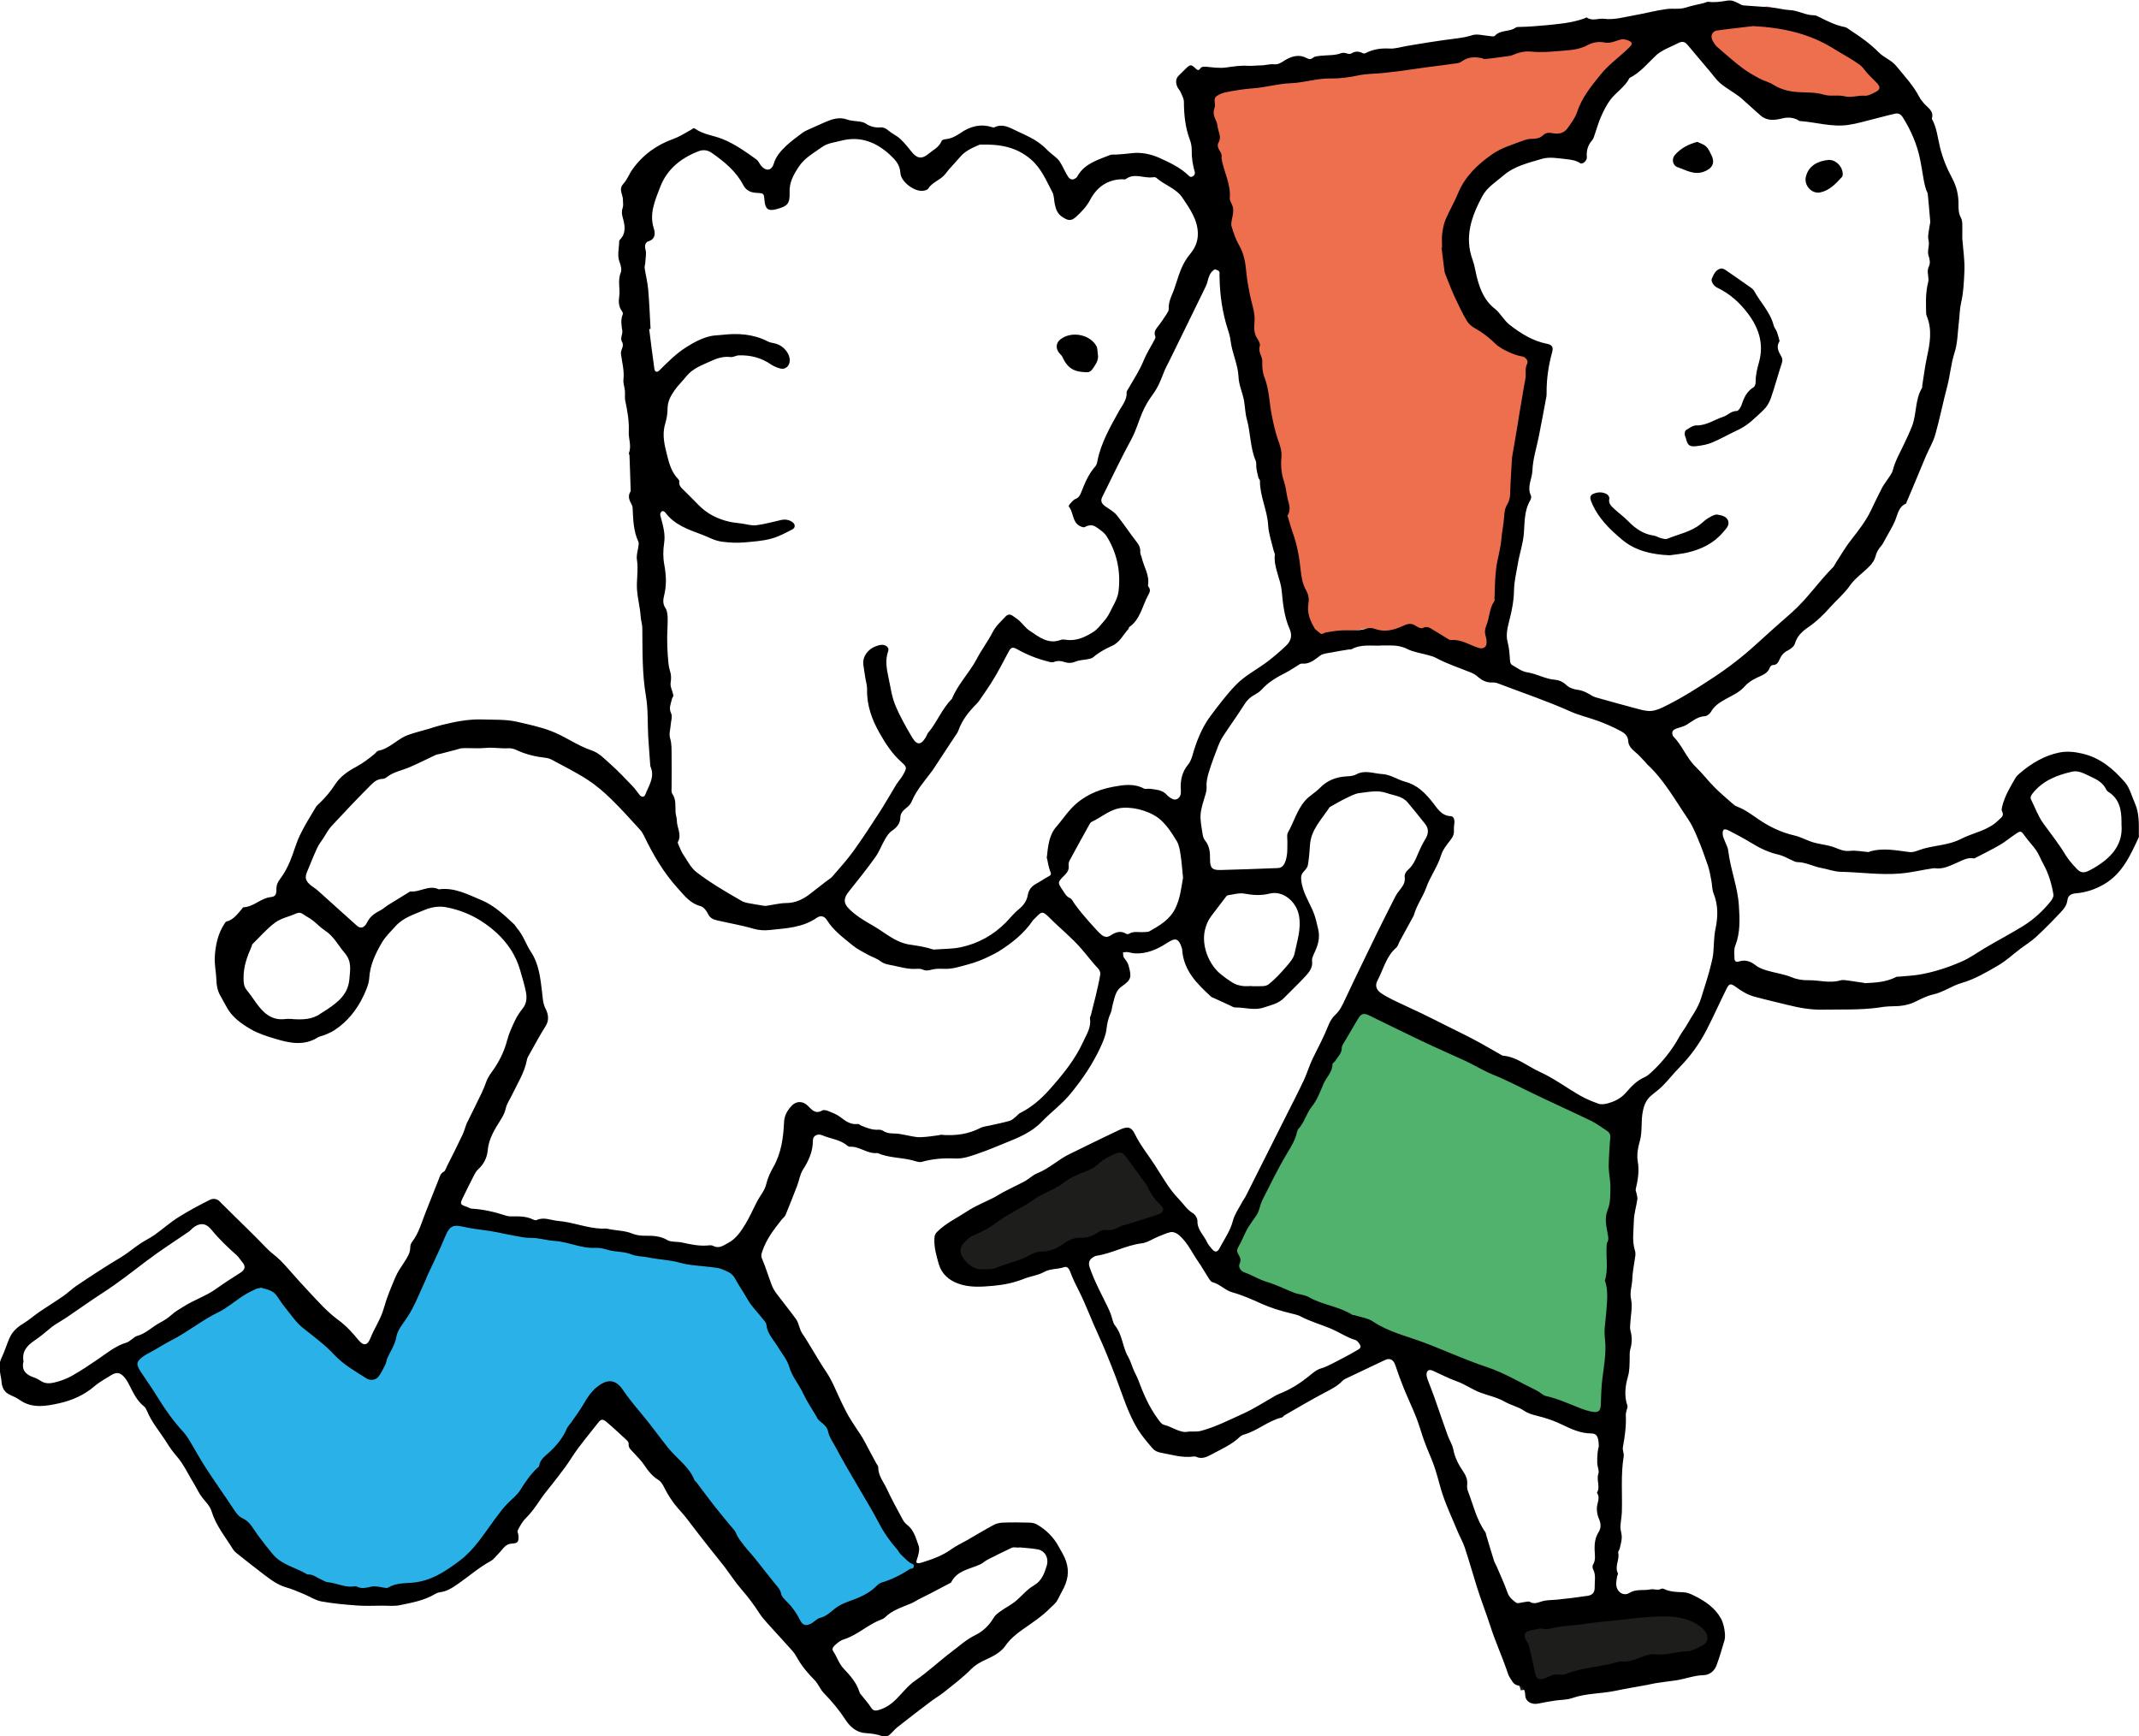 <?xml version="1.0" encoding="UTF-8"?> <svg xmlns="http://www.w3.org/2000/svg" width="170" height="138" viewBox="0 0 170 138" fill="none"><g clip-path="url(#clip0_1968_24388)"><path d="M96.567 101.103L107.438 79.148L128.54 88.953L127.899 113.676L96.567 101.103Z" fill="#50B26C"></path><path d="M102.958 51.021L108.502 49.957L115.534 51.444L118.521 53.366L122.143 28.221L116.605 24.382L115.964 17.352L118.944 12.873L124.918 11.168L129.816 4.561L133.232 1.152L94.862 6.266L102.958 51.021Z" fill="#EE6F4E"></path><path d="M135.36 3.709C136.463 3.703 138.982 7.759 139.623 7.759C140.264 7.759 146.655 8.612 146.655 8.612L151.558 7.759L145.802 2.005L140.476 0.512L136.213 0.941L135.36 3.709Z" fill="#EE6F4E"></path><path d="M34.749 95.981L59.261 100.03L73.119 125.176L63.312 130.719L48.178 110.899L41.781 119.21L37.088 124.753C37.088 124.753 32.999 126.214 32.396 126.887C31.794 127.56 25.999 126.458 25.999 126.458L21.095 124.324L17.044 119.422L10.224 107.912L21.948 100.665L29.198 108.765L34.742 95.981H34.749Z" fill="#2AB2E8"></path><path d="M75.247 98.327C77.465 98.148 89.106 90.016 89.106 90.016L94.009 97.686L81.221 100.672L76.747 101.736L75.254 98.327H75.247Z" fill="#1D1D1B"></path><path d="M119.162 128.376L120.867 134.342L135.149 132.215L136.424 129.229L134.085 127.736L130.033 126.672L119.162 128.376Z" fill="#1D1D1B"></path><path d="M155.956 18.943C156.02 19.828 156.167 20.718 156.122 21.596C156.084 22.417 156.052 23.256 155.859 24.07C155.744 24.583 155.744 25.121 155.68 25.646C155.584 26.447 155.584 27.28 155.34 28.03C155.052 28.921 154.988 29.844 154.751 30.741C154.417 31.997 154.167 33.272 153.815 34.522C153.648 35.118 153.315 35.669 153.065 36.245C152.706 37.091 152.353 37.95 152.001 38.796C151.847 39.168 151.687 39.533 151.533 39.898C151.513 39.943 151.507 40.02 151.469 40.033C150.885 40.289 150.828 40.866 150.622 41.366C150.411 41.872 150.11 42.34 149.847 42.827C149.738 43.019 149.648 43.23 149.507 43.391C149.283 43.641 149.135 43.91 149.052 44.243C148.982 44.512 148.802 44.775 148.603 44.98C148.091 45.512 147.443 45.941 147.026 46.537C146.571 47.191 145.975 47.678 145.462 48.254C144.918 48.863 144.366 49.408 143.687 49.869C143.251 50.17 142.821 50.555 142.655 51.145C142.591 51.369 142.322 51.58 142.091 51.696C141.764 51.856 141.572 52.093 141.437 52.401C141.328 52.644 141.219 52.855 140.898 52.855C140.822 52.855 140.693 52.952 140.668 53.035C140.501 53.535 140.033 53.669 139.636 53.861C139.264 54.041 138.924 54.246 138.655 54.56C138.245 55.028 137.674 55.271 137.155 55.56C136.681 55.822 136.251 56.092 135.976 56.579C135.886 56.739 135.668 56.912 135.501 56.918C134.918 56.95 134.521 57.309 134.065 57.591C133.822 57.745 133.514 57.803 133.232 57.905C132.931 58.014 132.841 58.187 132.944 58.443C132.956 58.469 132.963 58.495 132.976 58.514C133.694 59.232 134.027 60.231 134.764 60.943C135.296 61.449 135.738 62.045 136.258 62.564C136.738 63.051 137.27 63.487 137.783 63.942C137.873 64.025 137.995 64.083 138.11 64.127C138.725 64.365 139.238 64.762 139.777 65.127C140.642 65.717 141.578 66.165 142.616 66.402C143.071 66.505 143.501 66.742 143.95 66.896C144.443 67.069 144.975 67.114 145.482 67.248C145.982 67.376 146.43 67.697 147.014 67.626C147.501 67.569 148.014 67.684 148.52 67.722C148.539 67.722 148.558 67.69 148.584 67.684C149.655 67.357 150.706 67.594 151.776 67.722C152.122 67.761 152.494 67.556 152.86 67.453C153.847 67.178 154.911 67.159 155.834 66.684C156.821 66.172 157.994 66.024 158.827 65.191C159.052 64.973 159.314 64.839 159.109 64.467C159.058 64.377 159.097 64.224 159.122 64.108C159.327 63.269 159.77 62.538 160.199 61.801C160.289 61.654 160.436 61.532 160.571 61.417C161.481 60.648 162.507 60.039 163.673 59.808C164.244 59.693 164.866 59.744 165.487 59.892C166.93 60.225 167.968 61.122 168.878 62.166C169.269 62.621 169.423 63.282 169.679 63.852C170.032 64.647 169.987 65.492 169.987 66.332C169.987 66.409 170.006 66.499 169.974 66.562C169.308 67.979 168.692 69.414 167.231 70.273C166.506 70.696 165.769 70.933 164.955 71.003C164.596 71.035 164.353 71.189 164.314 71.529C164.263 71.971 164 72.272 163.731 72.554C163.116 73.208 162.487 73.849 161.827 74.457C161.462 74.797 161.026 75.066 160.622 75.367C160.013 75.816 159.475 76.341 158.814 76.726C157.885 77.264 156.968 77.815 155.924 78.117C155.135 78.341 154.462 78.853 153.635 79.039C153.11 79.155 152.616 79.424 152.122 79.661C151.622 79.891 150.994 79.981 150.398 79.975C150.148 79.975 149.905 80.001 149.655 80.026C149.533 80.039 149.405 80.071 149.283 80.084C147.815 80.282 146.334 80.218 144.853 80.244C143.911 80.263 143.014 80.103 142.091 79.872C141.193 79.648 140.296 79.449 139.399 79.2C138.841 79.046 138.399 78.757 137.956 78.437C137.559 78.148 137.431 78.148 137.213 78.597C136.687 79.654 136.206 80.737 135.668 81.788C135.104 82.891 134.392 83.897 133.521 84.787C133.04 85.274 132.617 85.819 132.136 86.306C131.854 86.594 131.514 86.825 131.213 87.088C130.841 87.415 130.668 87.806 130.566 88.325C130.399 89.126 130.553 89.94 130.316 90.734C130.168 91.234 130.078 91.804 130.162 92.304C130.296 93.073 130.175 93.784 130.001 94.515C129.976 94.624 130.053 94.752 130.072 94.874C130.098 95.021 130.149 95.175 130.13 95.322C130.046 95.893 129.867 96.457 129.854 97.027C129.835 97.809 129.7 98.61 129.937 99.385C129.976 99.501 129.989 99.641 129.976 99.763C129.892 100.41 129.745 101.051 129.726 101.705C129.707 102.218 129.508 102.692 129.63 103.249C129.764 103.871 129.598 104.557 129.566 105.217C129.559 105.39 129.534 105.569 129.578 105.736C129.719 106.236 129.719 106.723 129.572 107.229C129.501 107.466 129.527 107.735 129.521 107.985C129.508 108.466 129.521 108.94 129.38 109.414C129.162 110.17 129.078 110.952 129.341 111.727C129.373 111.83 129.303 111.964 129.277 112.086C129.251 112.208 129.207 112.336 129.213 112.458C129.258 113.323 129.136 114.175 128.982 115.021C128.937 115.252 129.085 115.515 129.046 115.745C128.803 117.219 128.944 118.699 128.899 120.173C128.886 120.571 128.796 120.968 128.784 121.365C128.784 121.634 128.899 121.91 128.893 122.179C128.886 122.474 128.796 122.769 128.732 123.063C128.707 123.185 128.585 123.313 128.61 123.409C128.739 123.954 128.303 124.486 128.585 125.037C128.617 125.101 128.527 125.223 128.514 125.319C128.489 125.543 128.431 125.774 128.457 125.998C128.521 126.543 129.04 126.883 129.495 126.601C130.04 126.261 130.623 126.44 131.181 126.319C131.431 126.261 131.758 126.434 132.046 126.267C132.098 126.242 132.194 126.261 132.251 126.287C132.745 126.524 133.271 126.53 133.809 126.549C134.097 126.562 134.392 126.69 134.662 126.825C135.52 127.254 136.296 127.773 136.783 128.645C136.995 129.023 137.181 129.933 137.059 130.356C136.86 131.029 136.668 131.702 136.424 132.355C136.258 132.81 135.867 133.124 135.386 133.137C134.617 133.156 133.912 133.451 133.168 133.554C132.642 133.63 132.123 133.688 131.598 133.771C131.373 133.803 131.162 133.868 130.937 133.906C130.072 134.066 129.207 134.207 128.348 134.387C127.22 134.617 126.046 134.572 124.938 134.963C124.521 135.111 124.04 135.085 123.598 135.156C123.149 135.226 122.707 135.297 122.265 135.393C121.745 135.508 121.233 135.245 121.22 134.726C121.213 134.278 121.015 134.034 120.649 133.957C120.258 133.88 120.162 133.566 119.989 133.316C119.867 133.137 119.816 132.906 119.739 132.695C119.342 131.561 118.842 130.458 118.476 129.324C118.124 128.228 117.701 127.165 117.361 126.069C117.04 125.044 116.752 124.012 116.412 122.993C116.265 122.544 116.015 122.128 115.835 121.686C115.38 120.577 114.848 119.481 114.515 118.334C114.335 117.713 114.182 117.085 113.964 116.469C113.739 115.835 113.444 115.22 113.214 114.585C112.983 113.957 112.81 113.297 112.566 112.676C112.265 111.907 111.906 111.157 111.592 110.394C111.342 109.773 111.105 109.138 110.893 108.498C110.752 108.068 110.464 107.902 110.066 108.094C109.092 108.555 108.124 109.01 107.15 109.478C106.99 109.555 106.816 109.625 106.695 109.747C106.284 110.177 105.778 110.426 105.259 110.696C104.195 111.253 103.156 111.875 102.111 112.471C102.022 112.522 101.964 112.637 101.874 112.657C100.785 112.919 99.939 113.714 98.868 114.015C98.753 114.047 98.631 114.111 98.541 114.194C97.9 114.816 97.086 115.162 96.317 115.579C95.951 115.777 95.522 116.002 95.054 115.777C94.99 115.745 94.9 115.758 94.823 115.764C93.919 115.88 93.067 115.598 92.202 115.444C91.99 115.406 91.753 115.29 91.618 115.13C91.195 114.637 90.759 114.137 90.42 113.586C89.638 112.298 89.215 110.856 88.683 109.459C88.234 108.293 87.766 107.12 87.247 105.992C86.727 104.877 86.317 103.724 85.766 102.634C85.503 102.121 85.253 101.609 85.054 101.071C84.965 100.821 84.811 100.622 84.561 100.712C84.042 100.891 83.478 100.814 82.958 101.103C82.49 101.365 81.907 101.423 81.401 101.628C80.625 101.936 79.83 102.109 79.003 102.186C78.035 102.275 77.068 102.352 76.144 102.013C75.407 101.743 74.824 101.231 74.606 100.449C74.414 99.776 74.215 99.09 74.266 98.373C74.279 98.174 74.331 98.046 74.504 97.879C75.202 97.194 76.08 96.79 76.875 96.264C77.535 95.829 78.292 95.534 78.997 95.175C79.221 95.06 79.426 94.919 79.644 94.797C79.952 94.63 80.266 94.483 80.574 94.323C80.882 94.162 81.202 94.022 81.503 93.849C81.83 93.656 82.106 93.374 82.452 93.24C83.401 92.868 84.131 92.131 85.042 91.702C85.535 91.471 86.022 91.221 86.51 90.984C87.336 90.587 88.157 90.177 88.984 89.792C89.599 89.504 89.913 89.542 90.195 90.132C90.638 91.048 91.285 91.817 91.823 92.663C92.407 93.567 92.926 94.521 93.695 95.303C94.061 95.675 94.323 96.136 94.804 96.418C94.99 96.527 95.176 96.835 95.169 97.046C95.15 97.751 95.689 98.174 95.939 98.738C96.028 98.937 96.195 99.11 96.336 99.283C96.541 99.539 96.753 99.533 96.906 99.238C97.291 98.507 97.778 97.834 97.99 97.014C98.118 96.514 98.439 96.066 98.689 95.598C98.791 95.399 98.939 95.22 99.035 95.015C100.112 92.881 101.182 90.741 102.259 88.6C102.72 87.684 103.195 86.767 103.631 85.838C103.893 85.274 104.067 84.659 104.342 84.102C104.778 83.23 105.233 82.365 105.592 81.455C105.707 81.16 105.9 80.859 106.131 80.648C106.483 80.321 106.675 79.917 106.868 79.501C107.361 78.437 107.88 77.379 108.387 76.322C108.759 75.553 109.13 74.791 109.502 74.028C109.957 73.105 110.419 72.189 110.887 71.273C111.002 71.048 111.156 70.843 111.31 70.651C111.521 70.382 111.688 70.106 111.643 69.754C111.605 69.465 111.746 69.273 111.944 69.094C112.303 68.767 112.502 68.331 112.682 67.889C112.855 67.479 113.047 67.069 113.284 66.684C113.541 66.268 113.566 65.871 113.271 65.492C112.823 64.916 112.355 64.352 111.887 63.788C111.451 63.262 110.778 63.23 110.195 63.025C109.489 62.775 108.752 62.948 108.034 63.032C107.675 63.077 107.323 63.275 106.99 63.435C106.56 63.64 106.15 63.884 105.733 64.115C105.714 64.127 105.682 64.14 105.669 64.159C105.047 65.114 104.182 65.941 104.111 67.184C104.079 67.71 104.034 68.242 103.945 68.761C103.913 68.94 103.759 69.113 103.631 69.254C103.432 69.465 103.381 69.638 103.419 69.978C103.522 70.862 103.977 71.574 104.323 72.343C104.541 72.83 104.643 73.336 104.765 73.849C104.945 74.611 104.708 75.22 104.406 75.854C104.336 76.008 104.259 76.194 104.278 76.354C104.355 76.905 104.041 77.277 103.72 77.623C103.182 78.206 102.592 78.751 102.041 79.321C101.592 79.776 100.99 79.891 100.426 80.077C99.682 80.327 98.926 80.058 98.176 80.071C98.016 80.071 97.849 79.949 97.689 79.879C97.278 79.693 96.868 79.501 96.458 79.315C96.387 79.283 96.31 79.27 96.259 79.219C95.15 78.2 94.08 77.155 93.958 75.521C93.958 75.496 93.958 75.47 93.958 75.444C93.669 74.464 93.375 74.547 92.734 74.957C91.952 75.463 91.138 75.816 90.195 75.771C89.997 75.765 89.804 75.688 89.606 75.669C89.49 75.656 89.368 75.688 89.253 75.694C89.272 75.835 89.253 76.002 89.323 76.104C89.465 76.309 89.625 76.47 89.695 76.745C89.952 77.662 89.913 77.873 89.15 78.398C88.638 78.751 88.586 79.321 88.433 79.847C88.368 80.058 88.368 80.302 88.279 80.494C88.086 80.91 87.99 81.333 87.939 81.795C87.881 82.301 87.657 82.807 87.439 83.281C86.817 84.608 86.003 85.806 85.067 86.941C84.381 87.774 83.522 88.395 82.785 89.164C81.99 89.991 80.926 90.427 79.882 90.843C79.228 91.106 78.587 91.388 77.927 91.612C77.266 91.843 76.612 92.112 75.882 92.073C74.997 92.029 74.119 92.099 73.254 92.343C73.042 92.407 72.766 92.278 72.523 92.221C71.6 91.984 70.619 92.029 69.734 91.638C68.946 91.734 68.324 91.093 67.549 91.138C67.478 91.138 67.395 91.099 67.344 91.055C66.767 90.561 66.01 90.516 65.35 90.228C64.978 90.068 64.606 90.26 64.606 90.644C64.606 91.516 64.28 92.24 63.818 92.958C63.581 93.323 63.523 93.797 63.363 94.214C63.062 95.002 62.754 95.79 62.427 96.572C62.369 96.707 62.228 96.803 62.132 96.924C61.504 97.713 60.895 98.501 60.575 99.481C60.511 99.68 60.466 99.808 60.562 100.032C60.857 100.718 61.068 101.442 61.337 102.141C61.427 102.371 61.555 102.596 61.703 102.794C62.216 103.48 62.76 104.14 63.26 104.832C63.504 105.172 63.517 105.62 63.767 105.992C64.427 106.966 64.972 108.011 65.638 108.991C66.158 109.747 66.478 110.638 66.888 111.471C67.068 111.83 67.235 112.189 67.433 112.535C67.645 112.9 67.888 113.252 68.119 113.611C68.267 113.842 68.433 114.066 68.568 114.303C68.741 114.605 68.901 114.912 69.061 115.22C69.254 115.572 69.44 115.931 69.632 116.284C69.69 116.392 69.799 116.501 69.799 116.61C69.792 117.29 70.228 117.783 70.491 118.347C70.843 119.122 71.26 119.866 71.664 120.622C71.766 120.814 71.888 121.032 72.061 121.16C72.638 121.583 72.792 122.25 73.01 122.852C73.119 123.166 72.984 123.602 72.869 123.954C72.773 124.236 72.869 124.249 73.074 124.23C73.17 124.223 73.266 124.185 73.363 124.153C74.151 123.909 74.914 123.627 75.6 123.134C76.004 122.846 76.459 122.634 76.894 122.391C77.593 121.987 78.279 121.57 78.984 121.192C79.196 121.077 79.459 121.026 79.702 121.013C80.394 120.987 81.087 120.994 81.779 121.013C81.997 121.013 82.247 121.058 82.426 121.167C83.151 121.596 83.74 122.173 84.144 122.922C84.343 123.3 84.587 123.666 84.721 124.069C85.003 124.915 84.881 125.627 84.388 126.511C84.24 126.767 84.131 127.049 83.965 127.293C83.843 127.472 83.657 127.613 83.503 127.767C82.837 128.453 82.048 128.965 81.272 129.51C80.779 129.856 80.279 130.26 79.907 130.798C79.523 131.356 78.882 131.657 78.26 131.945C77.875 132.118 77.491 132.349 77.196 132.644C76.516 133.336 75.747 133.912 74.997 134.508C74.664 134.771 74.292 134.989 73.952 135.245C73.074 135.912 72.189 136.585 71.324 137.27C71.074 137.469 70.882 137.738 70.632 137.93C70.516 138.014 70.292 138.046 70.158 137.994C69.722 137.841 69.292 137.77 68.824 137.745C68.119 137.712 67.594 137.283 67.222 136.719C66.709 135.931 66.119 135.213 65.459 134.547C65.292 134.374 65.183 134.143 65.042 133.938C64.959 133.816 64.882 133.682 64.78 133.573C64.209 132.996 63.69 132.387 63.299 131.663C63.126 131.336 62.844 131.061 62.594 130.779C62.068 130.189 61.53 129.619 61.004 129.029C60.767 128.767 60.536 128.498 60.344 128.203C59.921 127.543 59.453 126.921 58.94 126.332C58.447 125.768 58.036 125.127 57.581 124.524C57.184 124.005 56.761 123.506 56.357 122.986C55.767 122.237 55.177 121.481 54.6 120.718C54.363 120.404 54.094 120.116 53.838 119.821C53.415 119.334 53.062 118.77 52.774 118.193C52.652 117.956 52.536 117.751 52.319 117.616C51.857 117.328 51.524 116.931 51.229 116.476C50.998 116.117 50.684 115.816 50.395 115.495C50.197 115.271 49.921 115.098 49.96 114.733C49.966 114.649 49.895 114.541 49.825 114.476C49.287 113.977 48.748 113.47 48.184 112.996C47.896 112.753 47.748 112.804 47.549 113.06C47.005 113.752 46.447 114.432 45.921 115.136C45.575 115.598 45.287 116.098 44.947 116.566C44.639 116.995 44.312 117.405 43.986 117.828C43.633 118.289 43.248 118.725 42.928 119.206C42.575 119.738 42.216 120.244 41.761 120.692C41.498 120.949 41.319 121.301 41.146 121.634C41.095 121.73 41.197 121.91 41.203 122.044C41.236 122.532 41.165 122.66 40.684 122.679C40.159 122.698 39.979 123.121 39.678 123.416C39.447 123.64 39.261 123.928 38.986 124.076C38.075 124.569 37.3 125.255 36.454 125.845C35.992 126.165 35.55 126.473 34.986 126.543C34.838 126.562 34.691 126.62 34.563 126.697C33.704 127.209 32.73 127.376 31.781 127.575C31.351 127.664 30.851 127.613 30.383 127.613C29.717 127.613 29.05 127.652 28.384 127.6C27.428 127.53 26.473 127.447 25.531 127.274C25.05 127.184 24.614 126.883 24.146 126.69C23.685 126.498 23.223 126.293 22.743 126.159C22.044 125.96 21.493 125.531 20.935 125.108C20.275 124.601 19.621 124.095 18.974 123.576C18.813 123.448 18.64 123.32 18.531 123.153C17.916 122.16 17.16 121.25 16.807 120.09C16.692 119.706 16.352 119.372 16.089 119.039C15.82 118.706 15.653 118.315 15.435 117.956C14.974 117.213 14.621 116.399 14.031 115.726C13.737 115.386 13.474 115.015 13.237 114.63C12.717 113.804 12.064 113.06 11.685 112.144C11.628 112.009 11.551 111.862 11.442 111.772C10.884 111.33 10.596 110.708 10.288 110.1C10.166 109.856 10.025 109.606 9.839 109.408C9.532 109.068 9.224 109.049 8.827 109.299C8.384 109.581 7.904 109.831 7.512 110.17C6.692 110.881 5.711 111.304 4.698 111.529C3.66 111.759 2.558 111.964 1.564 111.266C1.34 111.106 1.083 110.984 0.827 110.875C0.352 110.67 0.154 110.298 0.122 109.805C0.103 109.555 0.032 109.311 0.006 109.062C-0.032 108.683 -0.077 108.325 0.109 107.947C0.359 107.434 0.526 106.87 0.756 106.344C0.974 105.845 1.352 105.492 1.827 105.204C2.301 104.922 2.718 104.544 3.173 104.236C3.795 103.813 4.436 103.422 5.051 102.993C5.404 102.749 5.705 102.442 6.057 102.205C7.224 101.417 8.397 100.648 9.602 99.93C10.141 99.609 10.615 99.193 11.134 98.847C11.506 98.597 11.923 98.398 12.288 98.142C12.922 97.693 13.506 97.168 14.166 96.751C14.967 96.245 15.813 95.797 16.66 95.367C16.929 95.233 17.262 95.246 17.499 95.528C17.595 95.643 17.717 95.745 17.826 95.854C18.935 96.969 20.089 98.046 21.172 99.186C21.518 99.552 21.954 99.834 22.307 100.193C22.82 100.718 23.288 101.288 23.788 101.833C24.409 102.506 25.025 103.185 25.666 103.839C26.05 104.223 26.454 104.595 26.896 104.915C27.518 105.37 28.018 105.928 28.499 106.511C28.89 106.985 29.204 106.947 29.435 106.364C29.755 105.55 30.268 104.832 30.505 103.973C30.736 103.134 31.082 102.32 31.422 101.513C31.595 101.103 31.858 100.725 32.108 100.346C32.351 99.962 32.614 99.597 32.608 99.103C32.608 98.962 32.672 98.796 32.761 98.687C33.294 97.995 33.505 97.155 33.819 96.373C34.178 95.495 34.505 94.611 34.864 93.74C34.954 93.522 34.992 93.265 35.261 93.131C35.39 93.067 35.441 92.843 35.524 92.689C35.941 91.862 36.358 91.035 36.755 90.196C36.883 89.927 36.96 89.638 37.063 89.356C37.095 89.26 37.146 89.177 37.191 89.087C37.556 88.344 37.928 87.607 38.281 86.864C38.422 86.569 38.543 86.268 38.652 85.96C38.755 85.672 38.915 85.435 39.095 85.185C39.639 84.435 40.062 83.615 40.3 82.698C40.441 82.147 40.691 81.615 40.934 81.096C41.095 80.757 41.312 80.443 41.543 80.148C41.864 79.751 41.883 79.289 41.8 78.841C41.684 78.251 41.498 77.681 41.338 77.104C41.005 75.938 40.345 74.951 39.473 74.143C38.325 73.093 36.973 72.381 35.428 72.099C34.838 71.99 34.229 72.112 33.717 72.33C32.922 72.669 32.044 72.926 31.435 73.612C31.056 74.034 30.627 74.438 30.345 74.925C29.839 75.79 29.409 76.694 29.345 77.738C29.313 78.2 29.114 78.661 28.916 79.091C28.384 80.231 27.627 81.199 26.557 81.891C26.332 82.038 26.07 82.141 25.82 82.25C25.634 82.327 25.422 82.352 25.255 82.455C24.153 83.141 23.018 82.903 21.89 82.564C21.224 82.365 20.531 82.147 19.935 81.801C19.179 81.359 18.442 80.846 18.006 80.026C17.839 79.719 17.672 79.411 17.499 79.11C17.281 78.725 17.211 78.315 17.198 77.879C17.179 77.277 17.038 76.668 17.07 76.066C17.121 75.13 17.313 74.214 17.845 73.406C17.89 73.342 17.935 73.253 17.999 73.24C18.563 73.099 18.865 72.65 19.211 72.253C19.256 72.202 19.307 72.106 19.358 72.106C20.166 72.074 20.724 71.382 21.518 71.298C21.884 71.26 21.98 71.093 21.967 70.657C21.967 70.331 22.076 70.1 22.275 69.837C22.589 69.427 22.839 68.946 23.044 68.466C23.339 67.774 23.518 67.037 23.845 66.364C24.211 65.595 24.672 64.871 25.108 64.14C25.185 64.012 25.313 63.91 25.422 63.807C25.877 63.365 26.281 62.891 26.627 62.352C27.025 61.731 27.646 61.295 28.3 60.949C28.839 60.661 29.313 60.295 29.781 59.911C29.877 59.828 29.96 59.687 30.069 59.667C30.992 59.488 31.588 58.712 32.441 58.411C32.954 58.225 33.492 58.097 34.011 57.944C34.441 57.815 34.864 57.674 35.306 57.572C36.319 57.328 37.332 57.142 38.37 57.181C39.281 57.213 40.223 57.162 41.101 57.367C41.966 57.566 42.844 57.751 43.703 58.065C44.87 58.488 45.851 59.251 47.024 59.642C47.633 59.847 48.069 60.34 48.537 60.75C49.152 61.295 49.71 61.897 50.28 62.487C50.492 62.705 50.652 62.961 50.844 63.192C50.998 63.378 51.203 63.358 51.28 63.166C51.549 62.455 52.062 61.782 51.709 60.949C51.69 60.904 51.678 60.853 51.678 60.802C51.626 60.045 51.562 59.289 51.517 58.527C51.459 57.463 51.517 56.38 51.338 55.335C51.03 53.541 51.069 51.74 51.049 49.94C51.049 49.619 50.934 49.299 50.915 48.972C50.87 48.286 50.69 47.62 50.633 46.947C50.562 46.133 50.754 45.307 50.62 44.474C50.562 44.115 50.703 43.73 50.748 43.359C50.761 43.256 50.78 43.141 50.735 43.051C50.338 42.205 50.325 41.295 50.28 40.392C50.28 40.295 50.248 40.187 50.203 40.103C50.011 39.757 49.864 39.417 50.126 39.039C50.094 38.097 50.069 37.155 50.03 36.22C50.03 36.143 49.966 36.06 49.985 36.002C50.21 35.432 49.94 34.868 49.972 34.304C50.011 33.471 49.864 32.651 49.69 31.83C49.639 31.587 49.69 31.318 49.665 31.061C49.639 30.76 49.517 30.459 49.549 30.171C49.633 29.466 49.434 28.799 49.351 28.113C49.312 27.787 49.645 27.517 49.434 27.165C49.267 26.89 49.498 26.55 49.46 26.3C49.389 25.839 49.312 25.422 49.498 24.974C49.53 24.903 49.466 24.775 49.408 24.698C49.171 24.358 49.152 23.967 49.21 23.596C49.312 22.961 49.069 22.314 49.331 21.68C49.428 21.455 49.351 21.116 49.255 20.866C49.024 20.296 49.21 19.738 49.21 19.18C49.21 19.136 49.242 19.078 49.274 19.046C49.793 18.514 49.658 17.892 49.492 17.284C49.415 17.008 49.389 16.777 49.492 16.502C49.556 16.323 49.505 16.098 49.511 15.893C49.517 15.464 49.126 15.054 49.549 14.599C49.851 14.272 50.005 13.823 50.267 13.458C51.094 12.298 52.197 11.51 53.543 11.029C54.036 10.85 54.485 10.555 54.947 10.299C55.049 10.241 55.107 10.132 55.261 10.241C55.908 10.696 56.709 10.76 57.421 11.049C58.408 11.446 59.267 12.061 60.12 12.676C60.273 12.785 60.35 12.997 60.478 13.157C60.857 13.625 61.318 13.586 61.491 13.022C61.671 12.42 62.062 11.984 62.491 11.58C62.895 11.202 63.344 10.882 63.786 10.549C63.94 10.433 64.126 10.357 64.305 10.273C64.716 10.087 65.126 9.901 65.542 9.722C66.119 9.472 66.69 9.267 67.344 9.504C67.664 9.62 68.036 9.613 68.382 9.671C68.523 9.696 68.677 9.735 68.799 9.818C69.151 10.049 69.529 10.158 69.946 10.126C70.222 10.107 70.42 10.203 70.626 10.389C70.907 10.632 71.273 10.779 71.549 11.036C71.895 11.363 72.196 11.747 72.497 12.119C72.888 12.599 73.286 12.651 73.766 12.247C74.145 11.927 74.632 11.715 74.837 11.202C74.869 11.119 75.048 11.068 75.164 11.061C75.606 11.017 75.978 10.818 76.33 10.574C77.093 10.049 77.907 9.818 78.817 10.1C78.888 10.119 78.984 10.145 79.042 10.113C79.709 9.799 80.253 10.151 80.817 10.414C81.157 10.574 81.503 10.728 81.837 10.901C82.337 11.158 82.792 11.465 83.183 11.875C83.445 12.144 83.766 12.362 84.035 12.618C84.176 12.753 84.285 12.932 84.381 13.106C84.555 13.413 84.689 13.74 84.881 14.035C85.08 14.329 85.317 14.329 85.58 14.086C85.612 14.054 85.631 14.003 85.657 13.958C86.228 12.99 87.247 12.715 88.189 12.33C88.343 12.266 88.541 12.292 88.715 12.285C89.144 12.266 89.567 12.215 89.99 12.17C90.734 12.087 91.49 12.253 92.189 12.567C93.016 12.945 93.836 13.33 94.49 13.977C94.657 14.137 94.772 14.028 94.875 13.958C94.939 13.913 94.984 13.759 94.958 13.676C94.798 13.112 94.701 12.548 94.714 11.959C94.721 11.664 94.663 11.35 94.554 11.074C94.195 10.113 94.099 9.12 94.093 8.101C94.093 7.844 93.945 7.582 93.836 7.332C93.766 7.172 93.625 7.043 93.561 6.883C93.432 6.563 93.419 6.242 93.714 5.973C93.907 5.8 94.073 5.608 94.259 5.435C94.599 5.121 94.657 5.102 95.016 5.435C95.221 5.634 95.285 5.595 95.439 5.39C95.509 5.294 95.708 5.288 95.9 5.307C96.413 5.358 96.926 5.435 97.451 5.364C98.028 5.281 98.612 5.191 99.182 5.23C99.528 5.249 99.862 5.198 100.201 5.198C100.547 5.198 100.906 5.076 101.246 5.108C101.644 5.153 101.9 4.916 102.188 4.749C102.727 4.442 103.272 4.314 103.836 4.608C104.047 4.717 104.169 4.743 104.374 4.576C104.515 4.467 104.746 4.461 104.938 4.435C105.49 4.371 106.086 4.423 106.579 4.23C106.919 4.096 107.156 4.403 107.438 4.23C107.72 4.057 108.015 4.07 108.31 4.23C108.368 4.256 108.464 4.256 108.515 4.23C109.118 3.91 109.752 3.82 110.438 3.859C110.868 3.884 111.303 3.743 111.733 3.666C112.329 3.57 112.919 3.461 113.515 3.372C114.284 3.256 115.06 3.134 115.835 3.045C116.239 2.993 116.624 2.917 117.015 2.795C117.399 2.673 117.861 2.82 118.29 2.852C118.463 2.865 118.72 2.936 118.797 2.852C119.245 2.346 119.97 2.558 120.463 2.192C120.534 2.141 120.656 2.141 120.758 2.141C121.444 2.128 122.124 2.077 122.803 2.013C123.861 1.91 124.905 1.827 125.912 1.468C125.982 1.443 126.079 1.372 126.111 1.391C126.546 1.705 127.027 1.436 127.482 1.494C128.284 1.596 129.078 1.359 129.873 1.218C130.739 1.071 131.578 0.834 132.456 0.719C132.963 0.654 133.476 0.763 133.976 0.603C134.45 0.449 134.944 0.36 135.431 0.238C135.553 0.206 135.674 0.123 135.79 0.142C136.283 0.212 136.79 0.129 137.258 0.052C137.649 -0.012 137.873 0.116 138.155 0.257C138.283 0.321 138.418 0.417 138.559 0.43C139.315 0.494 140.078 0.526 140.834 0.597C141.309 0.642 141.777 0.783 142.251 0.802C142.911 0.828 143.488 1.218 144.155 1.212C144.321 1.212 144.495 1.308 144.648 1.385C145.277 1.699 145.898 2.013 146.603 2.148C146.789 2.18 146.956 2.34 147.123 2.449C147.911 2.955 148.661 3.5 149.328 4.173C149.731 4.583 150.315 4.769 150.699 5.236C151.353 6.037 152.065 6.787 152.545 7.716C152.635 7.889 152.77 8.05 152.898 8.203C153.206 8.569 153.731 8.812 153.533 9.434C153.924 10.126 153.994 10.914 154.174 11.657C154.385 12.548 154.725 13.375 155.154 14.169C155.507 14.829 155.667 15.528 155.654 16.271C155.654 16.63 155.661 16.976 155.847 17.303C155.93 17.45 155.949 17.636 155.956 17.809C155.968 18.194 155.956 18.578 155.956 18.963C155.943 18.963 155.93 18.963 155.917 18.963L155.956 18.943ZM51.709 26.14C51.671 26.14 51.633 26.146 51.594 26.153C51.729 27.203 51.857 28.255 52.004 29.299C52.043 29.568 52.216 29.626 52.402 29.44C53.069 28.78 53.722 28.113 54.53 27.601C55.145 27.21 55.773 26.87 56.485 26.71C56.78 26.646 57.087 26.652 57.389 26.614C58.652 26.467 59.876 26.544 61.03 27.14C61.222 27.242 61.459 27.255 61.677 27.319C62.273 27.485 62.773 28.094 62.767 28.633C62.767 29.068 62.44 29.389 62.036 29.293C61.773 29.229 61.511 29.12 61.286 28.972C60.511 28.434 59.658 28.216 58.728 28.242C58.511 28.248 58.28 28.402 58.068 28.376C57.485 28.306 56.959 28.479 56.459 28.716C55.773 29.03 55.049 29.286 54.549 29.908C54.248 30.286 53.895 30.619 53.62 31.01C53.319 31.439 53.062 31.888 53.056 32.458C53.056 32.881 52.979 33.31 52.857 33.721C52.6 34.592 52.831 35.438 53.036 36.252C53.197 36.886 53.395 37.566 53.895 38.065C53.947 38.117 53.992 38.206 53.985 38.264C53.934 38.629 54.203 38.815 54.415 39.027C54.773 39.392 55.145 39.744 55.498 40.116C56.177 40.821 57.011 41.244 57.953 41.462C58.293 41.539 58.645 41.564 58.991 41.615C59.363 41.667 59.748 41.795 60.107 41.744C60.773 41.66 61.427 41.474 62.087 41.327C62.401 41.257 62.696 41.308 62.959 41.481C63.215 41.641 63.235 41.942 62.972 42.077C62.421 42.359 61.857 42.666 61.261 42.82C60.581 43 59.863 43.045 59.158 43.109C58.581 43.16 58.011 43.128 57.421 43.057C56.812 42.987 56.318 42.692 55.793 42.493C54.716 42.09 53.594 41.718 52.863 40.718C52.819 40.661 52.684 40.597 52.633 40.622C52.556 40.661 52.485 40.77 52.472 40.859C52.459 40.949 52.511 41.052 52.53 41.148C52.703 41.814 52.895 42.461 52.78 43.179C52.697 43.73 52.69 44.32 52.793 44.864C52.947 45.704 52.992 46.511 52.78 47.338C52.697 47.658 52.665 47.992 52.883 48.319C53.024 48.53 53.056 48.844 53.062 49.113C53.075 49.619 53.03 50.132 53.024 50.645C53.024 51.138 53.036 51.638 53.075 52.131C53.107 52.529 53.126 52.945 53.248 53.323C53.357 53.657 53.35 53.932 53.299 54.272C53.254 54.586 53.453 54.925 53.517 55.265C53.53 55.348 53.427 55.444 53.408 55.541C53.325 55.925 53.126 56.271 53.344 56.707C53.459 56.944 53.325 57.296 53.306 57.604C53.28 57.956 53.158 58.341 53.254 58.655C53.395 59.116 53.37 59.558 53.376 60.013C53.389 60.859 53.376 61.705 53.376 62.551C53.376 62.73 53.338 62.948 53.427 63.077C53.748 63.538 53.665 64.05 53.69 64.55C53.703 64.775 53.793 64.993 53.793 65.217C53.793 65.781 54.209 66.332 53.876 66.915C53.844 66.973 53.908 67.101 53.947 67.191C54.062 67.441 54.158 67.71 54.312 67.934C54.639 68.415 54.908 68.972 55.35 69.312C56.479 70.183 57.722 70.901 58.959 71.612C59.087 71.683 59.235 71.728 59.382 71.76C59.773 71.837 60.171 71.901 60.568 71.965C60.684 71.984 60.799 72.01 60.908 71.99C61.434 71.92 61.953 71.779 62.472 71.772C63.254 71.772 63.876 71.446 64.459 70.984C64.844 70.677 65.241 70.382 65.626 70.074C65.805 69.933 66.01 69.824 66.158 69.658C66.728 68.998 67.311 68.35 67.824 67.645C68.555 66.633 69.241 65.576 69.92 64.525C70.382 63.813 70.792 63.07 71.234 62.352C71.395 62.096 71.606 61.872 71.754 61.615C72.093 61.013 72.106 60.981 71.6 60.526C70.869 59.872 70.35 59.046 69.888 58.232C69.305 57.2 68.876 56.047 68.914 54.791C68.92 54.522 68.837 54.246 68.792 53.977C68.734 53.605 68.664 53.233 68.619 52.862C68.568 52.432 68.696 52.067 69.004 51.753C69.26 51.49 69.568 51.349 69.92 51.266C70.311 51.176 70.709 51.414 70.587 51.753C70.337 52.465 70.465 53.15 70.613 53.842C70.773 54.573 70.863 55.335 71.145 56.021C71.516 56.925 72.004 57.783 72.504 58.623C72.895 59.27 73.228 59.219 73.619 58.52C73.67 58.431 73.689 58.322 73.754 58.251C74.478 57.412 74.856 56.329 75.657 55.541C76.132 54.368 77.048 53.471 77.632 52.362C78.016 51.632 78.523 50.965 78.901 50.228C79.157 49.735 79.555 49.389 79.914 49.004C80.08 48.831 80.26 48.793 80.459 48.927C80.644 49.055 80.837 49.177 81.003 49.325C81.285 49.581 81.516 49.92 81.83 50.126C82.574 50.619 83.298 51.234 84.311 50.856C84.426 50.811 84.567 50.824 84.695 50.843C85.529 50.978 86.24 50.638 86.907 50.215C87.215 50.017 87.452 49.703 87.695 49.421C87.875 49.216 88.048 48.985 88.17 48.741C88.439 48.178 88.817 47.62 88.894 47.024C89.086 45.486 88.798 43.999 87.977 42.66C87.779 42.333 87.413 42.083 87.08 41.865C86.817 41.692 86.51 41.724 86.208 41.891C86.112 41.942 85.92 41.859 85.798 41.795C85.202 41.455 85.33 40.706 84.939 40.251C84.92 40.225 84.978 40.11 85.029 40.058C85.17 39.911 85.304 39.719 85.478 39.655C85.728 39.559 85.83 39.373 85.913 39.168C86.208 38.424 86.503 37.681 87.048 37.072C87.144 36.97 87.189 36.803 87.215 36.656C87.497 35.207 88.227 33.951 88.926 32.682C89.195 32.202 89.58 31.779 89.541 31.17C89.541 31.081 89.625 30.991 89.67 30.901C90.093 30.164 90.561 29.459 90.888 28.665C91.131 28.069 91.49 27.517 91.791 26.941C91.823 26.877 91.843 26.781 91.817 26.723C91.695 26.428 91.817 26.223 91.99 25.992C92.259 25.659 92.496 25.307 92.727 24.948C92.804 24.826 92.894 24.679 92.888 24.544C92.868 24.121 92.996 23.762 93.163 23.378C93.439 22.737 93.593 22.045 93.862 21.404C94.041 20.968 94.291 20.539 94.593 20.18C94.984 19.706 95.201 19.2 95.201 18.597C95.201 17.476 94.567 16.604 93.984 15.726C93.477 14.964 92.548 14.714 91.888 14.124C91.823 14.067 91.689 14.08 91.593 14.092C90.888 14.182 90.15 13.727 89.471 14.233C89.407 14.285 89.272 14.24 89.17 14.246C87.99 14.272 87.157 14.9 86.638 15.887C86.349 16.431 85.952 16.835 85.529 17.226C85.125 17.598 84.868 17.546 84.388 17.213C84.048 16.983 83.926 16.643 83.843 16.284C83.76 15.944 83.792 15.553 83.631 15.259C83.144 14.342 82.772 13.387 81.913 12.651C80.715 11.632 79.388 11.459 77.946 11.491C77.85 11.491 77.753 11.542 77.664 11.58C77.151 11.805 76.657 12.048 76.285 12.497C75.914 12.945 75.484 13.349 75.138 13.817C74.766 14.31 74.112 14.451 73.779 14.983C73.709 15.098 73.478 15.156 73.318 15.169C72.651 15.22 71.606 14.451 71.561 13.753C71.523 13.112 71.183 12.727 70.773 12.343C69.658 11.299 68.376 10.786 66.844 11.183C66.337 11.318 65.76 11.375 65.356 11.67C64.696 12.151 63.953 12.529 63.472 13.272C63.055 13.907 62.728 14.496 62.754 15.278C62.786 16.188 62.6 16.387 61.69 16.63C61.062 16.797 60.812 16.611 60.761 15.938C60.716 15.368 60.716 15.355 60.132 15.329C59.658 15.31 59.293 15.131 59.075 14.714C58.498 13.605 57.562 12.849 56.568 12.151C56.248 11.927 55.895 11.869 55.491 12.029C54.088 12.58 52.998 13.464 52.459 14.887C52.062 15.932 51.581 16.976 51.966 18.168C52.088 18.552 52.094 19.02 51.498 19.193C51.325 19.245 51.203 19.514 51.299 19.828C51.395 20.142 51.299 20.52 51.286 20.866C51.28 21.013 51.216 21.167 51.235 21.308C51.319 21.878 51.466 22.442 51.517 23.013C51.607 24.051 51.645 25.089 51.703 26.127L51.709 26.14ZM153.411 17.623C153.334 16.777 153.283 16.092 153.212 15.419C153.199 15.297 153.116 15.188 153.078 15.073C153.013 14.855 152.956 14.643 152.911 14.419C152.802 13.83 152.719 13.234 152.597 12.644C152.353 11.459 151.879 10.363 151.231 9.331C151.058 9.056 150.872 8.979 150.61 9.036C150.071 9.152 149.546 9.306 149.014 9.434C148.308 9.607 147.61 9.825 146.898 9.927C145.597 10.119 144.334 9.709 143.046 9.62C142.975 9.62 142.918 9.543 142.847 9.511C142.443 9.325 142.059 9.306 141.604 9.421C141.052 9.555 140.437 9.626 139.937 9.19C139.424 8.742 138.918 8.274 138.405 7.819C138.258 7.684 138.084 7.575 137.924 7.46C137.367 7.069 136.751 6.749 136.322 6.198C136.091 5.896 135.841 5.614 135.597 5.32C135.11 4.737 134.617 4.166 134.136 3.583C133.899 3.295 133.687 3.256 133.341 3.442C132.989 3.628 132.617 3.775 132.264 3.961C132.046 4.076 131.822 4.211 131.642 4.378C130.957 5.018 130.367 5.768 129.508 6.198C129.162 6.89 128.489 7.293 128.027 7.877C127.707 8.287 127.47 8.774 127.252 9.254C127.046 9.709 126.918 10.196 126.752 10.664C126.694 10.831 126.649 11.017 126.54 11.145C126.188 11.542 126.072 11.984 126.117 12.503C126.143 12.779 125.764 13.093 125.585 12.965C125.226 12.727 124.822 12.689 124.438 12.644C123.809 12.574 123.124 12.452 122.547 12.625C121.483 12.945 120.361 13.189 119.476 13.958C118.886 14.47 118.194 14.874 117.81 15.592C116.957 17.181 116.367 18.809 117.034 20.642C117.207 21.109 117.265 21.616 117.393 22.096C117.643 23.032 117.983 23.897 118.797 24.531C119.245 24.884 119.527 25.46 119.976 25.813C120.867 26.499 121.816 27.107 122.957 27.325C123.354 27.402 123.47 27.588 123.361 27.985C123.072 29.036 122.912 30.1 122.918 31.189C122.918 31.292 122.918 31.395 122.906 31.497C122.707 32.554 122.515 33.612 122.303 34.669C122.124 35.579 121.829 36.457 121.79 37.405C121.765 38.065 121.335 38.7 121.675 39.392C121.72 39.482 121.675 39.655 121.624 39.757C121.13 40.577 121.181 41.519 121.111 42.397C121.04 43.237 120.765 44.012 120.63 44.82C120.515 45.512 120.342 46.204 120.329 46.902C120.316 47.722 120.168 48.498 119.963 49.286C119.822 49.831 119.669 50.459 119.81 50.978C119.951 51.51 119.976 52.016 120.015 52.541C120.021 52.65 120.079 52.798 120.162 52.843C120.553 53.067 120.944 53.368 121.367 53.432C122.13 53.547 122.797 53.958 123.559 54.022C123.906 54.054 124.213 54.182 124.495 54.451C124.713 54.663 125.072 54.784 125.386 54.823C125.835 54.88 126.188 55.092 126.559 55.31C126.681 55.38 126.828 55.425 126.97 55.464C127.982 55.746 128.989 56.034 130.001 56.297C130.412 56.406 130.841 56.54 131.251 56.502C131.662 56.463 132.065 56.265 132.444 56.072C133.726 55.438 134.931 54.663 136.123 53.881C137.347 53.08 138.501 52.189 139.584 51.196C140.507 50.35 141.45 49.517 142.392 48.69C143.623 47.607 144.527 46.236 145.68 45.089C145.783 44.986 145.841 44.832 145.918 44.711C146.315 44.102 146.68 43.468 147.129 42.897C147.719 42.141 148.308 41.398 148.719 40.52C148.994 39.93 149.283 39.353 149.578 38.77C149.667 38.591 149.796 38.431 149.905 38.264C150.09 37.963 150.353 37.687 150.437 37.361C150.629 36.617 151.007 35.97 151.328 35.291C151.552 34.816 151.783 34.336 151.969 33.849C152.34 32.868 152.193 31.747 152.763 30.818C152.789 30.779 152.763 30.715 152.77 30.664C152.892 29.921 152.981 29.171 153.135 28.44C153.379 27.319 153.59 26.21 153.122 25.095C153.078 24.986 153.078 24.845 153.078 24.724C153.078 24.339 153.058 23.955 153.078 23.57C153.103 23.198 153.142 22.814 153.238 22.455C153.34 22.077 153.142 21.725 153.238 21.359C153.251 21.308 153.257 21.257 153.283 21.218C153.449 20.898 153.36 20.603 153.263 20.27C153.18 19.982 153.302 19.648 153.302 19.328C153.302 19.129 153.219 18.924 153.244 18.732C153.289 18.309 153.372 17.886 153.417 17.623H153.411ZM74.683 90.183C75.984 90.298 76.984 90.132 77.933 89.638C78.151 89.529 78.414 89.51 78.657 89.453C79.196 89.331 79.734 89.228 80.266 89.074C80.446 89.023 80.593 88.857 80.753 88.735C80.862 88.645 80.952 88.517 81.074 88.459C82.01 87.992 82.766 87.325 83.458 86.543C84.478 85.39 85.445 84.204 86.086 82.801C86.349 82.218 86.74 81.66 86.625 80.955C86.612 80.866 86.676 80.763 86.702 80.667C86.83 80.161 86.965 79.648 87.086 79.142C87.215 78.584 87.349 78.02 87.445 77.456C87.471 77.316 87.4 77.104 87.298 77.001C86.811 76.489 86.388 75.918 85.926 75.387C85.183 74.522 84.272 73.804 83.465 72.99C82.805 72.323 82.785 72.452 82.208 73.028C82.17 73.067 82.132 73.099 82.099 73.137C81.394 74.188 80.426 74.951 79.369 75.617C79.183 75.733 78.978 75.829 78.779 75.931C78.177 76.239 77.561 76.489 76.894 76.662C76.285 76.822 75.696 77.027 75.055 77.001C74.728 76.989 74.382 76.976 74.068 77.059C73.811 77.13 73.593 77.174 73.337 77.059C73.183 76.989 72.991 76.989 72.811 77.001C72.196 77.04 71.613 76.873 71.023 76.745C70.657 76.668 70.299 76.643 69.972 76.393C69.683 76.168 69.305 76.059 68.984 75.88C68.568 75.649 68.132 75.438 67.767 75.137C67.029 74.528 66.241 73.964 65.715 73.118C65.517 72.798 65.209 72.74 64.921 72.939C63.792 73.727 62.472 73.778 61.184 73.913C60.767 73.958 60.344 73.945 59.901 73.817C58.946 73.535 57.953 73.374 56.979 73.144C56.69 73.073 56.427 72.971 56.273 72.638C56.158 72.388 55.914 72.074 55.677 72.016C54.87 71.811 54.402 71.196 53.902 70.638C52.767 69.395 51.921 67.966 51.197 66.454C51.113 66.274 51.004 66.095 50.87 65.947C50.113 65.121 49.37 64.281 48.562 63.499C47.985 62.935 47.364 62.404 46.691 61.968C45.793 61.385 44.825 60.904 43.877 60.392C43.723 60.308 43.55 60.251 43.377 60.231C42.575 60.142 41.8 59.962 41.062 59.616C40.864 59.52 40.627 59.456 40.415 59.469C39.819 59.507 39.229 59.385 38.627 59.443C38.018 59.501 37.396 59.443 36.781 59.462C36.588 59.462 36.396 59.552 36.204 59.597C35.794 59.699 35.383 59.808 34.973 59.917C34.851 59.949 34.723 59.956 34.614 60.007C33.915 60.334 33.23 60.686 32.524 60.987C31.928 61.237 31.274 61.346 30.742 61.763C30.646 61.84 30.518 61.904 30.403 61.904C29.98 61.904 29.685 62.179 29.435 62.429C28.377 63.487 27.352 64.57 26.339 65.665C26.089 65.934 25.922 66.274 25.717 66.588C25.537 66.857 25.332 67.12 25.198 67.415C24.916 68.03 24.666 68.658 24.409 69.28C24.223 69.728 24.268 69.972 24.627 70.299C24.813 70.465 25.038 70.587 25.23 70.754C26.268 71.683 27.307 72.618 28.345 73.554C28.576 73.759 28.787 73.778 28.992 73.579C29.082 73.496 29.14 73.374 29.198 73.266C29.428 72.817 29.819 72.561 30.249 72.343C30.467 72.227 30.653 72.048 30.871 71.913C31.448 71.555 32.024 71.202 32.601 70.85C33.37 70.933 34.088 70.299 34.877 70.683C36.12 70.504 37.197 71.1 38.268 71.542C39.261 71.952 40.075 72.721 40.864 73.464C40.953 73.547 41.005 73.669 41.088 73.765C41.582 74.323 41.793 75.041 42.191 75.643C42.832 76.611 42.941 77.7 43.075 78.789C43.133 79.263 43.133 79.725 43.364 80.18C43.575 80.596 43.665 81.071 43.364 81.551C42.909 82.269 42.511 83.019 42.094 83.756C42.011 83.909 41.902 84.063 41.877 84.236C41.691 85.242 41.133 86.095 40.703 86.998C40.531 87.364 40.281 87.71 40.197 88.088C40.12 88.453 39.96 88.728 39.768 89.036C39.3 89.779 38.838 90.516 38.761 91.439C38.71 92.009 38.441 92.541 37.992 92.945C37.864 93.06 37.774 93.221 37.691 93.374C37.383 93.977 37.075 94.585 36.781 95.201C36.543 95.701 36.563 95.733 37.127 95.925C37.242 95.963 37.358 96.053 37.479 96.059C38.415 96.111 39.313 96.322 40.197 96.611C40.364 96.662 40.543 96.681 40.723 96.674C41.28 96.668 41.838 96.662 42.357 96.918C42.441 96.963 42.575 97.001 42.646 96.969C43.223 96.694 43.793 96.989 44.344 97.033C45.511 97.129 46.626 97.604 47.819 97.649C47.979 97.649 48.146 97.623 48.293 97.661C48.947 97.815 49.639 97.783 50.28 98.052C50.594 98.18 50.972 98.219 51.319 98.213C51.934 98.206 52.53 98.238 53.075 98.578C53.216 98.661 53.415 98.661 53.581 98.687C53.754 98.712 53.94 98.7 54.113 98.732C54.78 98.873 55.44 99.033 56.133 98.994C56.312 98.988 56.523 98.937 56.664 99.013C57.132 99.263 57.466 99.001 57.844 98.802C58.504 98.456 58.895 97.86 59.254 97.264C59.607 96.687 59.87 96.059 60.184 95.463C60.414 95.021 60.78 94.611 60.889 94.143C61.011 93.637 61.216 93.182 61.459 92.759C62.094 91.65 62.254 90.433 62.312 89.209C62.337 88.639 62.581 88.248 62.921 87.882C63.28 87.492 63.812 87.492 64.196 87.876C64.523 88.203 64.805 88.575 65.356 88.254C65.478 88.184 65.709 88.254 65.869 88.318C66.171 88.44 66.485 88.562 66.747 88.754C67.177 89.074 67.581 89.408 68.177 89.331C68.26 89.318 68.356 89.421 68.446 89.459C68.888 89.638 69.331 89.824 69.831 89.786C69.972 89.773 70.132 89.837 70.254 89.914C70.555 90.093 70.882 90.081 71.215 90.093C71.465 90.1 71.709 90.17 71.959 90.209C72.356 90.273 72.754 90.394 73.151 90.382C73.754 90.362 74.356 90.254 74.722 90.209L74.683 90.183ZM20.788 102.339C20.627 102.378 20.442 102.391 20.288 102.468C19.948 102.628 19.608 102.801 19.294 103.006C18.64 103.429 18.044 103.961 17.352 104.294C16.038 104.928 14.916 105.87 13.621 106.524C13.128 106.774 12.666 107.075 12.185 107.344C11.948 107.479 11.692 107.6 11.461 107.754C10.82 108.19 10.782 108.408 11.192 109.036C11.666 109.747 12.16 110.446 12.602 111.17C13.185 112.118 13.833 113.009 14.589 113.829C14.756 114.015 14.897 114.227 15.031 114.438C15.474 115.169 15.871 115.918 16.339 116.636C17.076 117.77 17.865 118.872 18.608 120C18.794 120.282 18.98 120.532 19.288 120.673C19.877 120.942 20.127 121.513 20.48 121.993C20.871 122.519 21.275 123.038 21.691 123.538C22.409 124.39 23.525 124.582 24.435 125.133C24.871 125.101 25.191 125.39 25.557 125.55C25.717 125.62 25.877 125.736 26.044 125.748C26.768 125.812 27.448 126.21 28.204 126.075C28.249 126.069 28.313 126.075 28.351 126.094C28.742 126.3 29.114 126.184 29.524 126.101C29.896 126.024 30.319 126.171 30.717 126.21C30.762 126.21 30.819 126.197 30.858 126.171C31.422 125.825 32.089 125.838 32.691 125.793C34.223 125.691 35.39 124.896 36.537 124.037C37.697 123.166 38.46 121.916 39.306 120.769C39.639 120.321 39.96 119.879 40.351 119.481C40.691 119.135 41.101 118.828 41.351 118.424C41.742 117.789 42.159 117.187 42.697 116.674C42.755 116.623 42.844 116.572 42.851 116.508C42.915 115.995 43.319 115.732 43.646 115.431C44.229 114.887 44.729 114.297 45.043 113.554C45.12 113.374 45.274 113.227 45.389 113.06C45.716 112.586 46.069 112.125 46.357 111.631C46.646 111.131 46.934 110.664 47.389 110.279C48.203 109.6 48.889 109.568 49.492 110.446C49.94 111.106 50.434 111.708 50.947 112.317C51.709 113.214 52.389 114.194 53.133 115.111C53.818 115.95 54.773 116.566 55.19 117.629C55.216 117.693 55.299 117.738 55.344 117.796C55.812 118.417 56.273 119.045 56.754 119.661C57.203 120.237 57.677 120.795 58.139 121.359C58.248 121.493 58.395 121.622 58.459 121.775C58.671 122.301 59.043 122.711 59.389 123.147C59.555 123.352 59.748 123.538 59.914 123.749C60.472 124.448 61.017 125.152 61.581 125.851C61.786 126.107 62.023 126.325 62.087 126.678C62.119 126.838 62.241 126.998 62.369 127.12C62.863 127.6 63.273 128.126 63.581 128.754C63.812 129.228 64.119 129.26 64.581 128.965C64.773 128.844 64.94 128.645 65.145 128.594C65.613 128.485 65.94 128.19 66.292 127.895C66.594 127.645 66.965 127.453 67.337 127.318C68.196 127.011 69.036 126.697 69.69 126.024C69.792 125.921 69.927 125.819 70.061 125.78C70.863 125.537 71.6 125.178 72.299 124.71C72.407 124.64 72.613 124.71 72.625 124.486C72.638 124.268 72.459 124.294 72.343 124.217C72.061 124.012 71.811 123.755 71.561 123.506C71.459 123.403 71.401 123.256 71.299 123.14C70.747 122.512 70.266 121.846 69.882 121.102C69.35 120.084 68.747 119.103 68.171 118.11C67.831 117.527 67.491 116.95 67.158 116.373C66.921 115.963 66.69 115.54 66.472 115.124C66.241 114.682 65.914 114.259 65.818 113.784C65.703 113.227 65.203 113.086 64.94 112.708C64.927 112.689 64.933 112.657 64.921 112.637C64.555 112.009 64.139 111.401 63.831 110.747C63.498 110.023 62.953 109.427 62.722 108.626C62.562 108.068 62.145 107.575 61.831 107.062C61.485 106.492 60.985 106.005 60.908 105.281C60.889 105.082 60.677 104.903 60.542 104.723C60.164 104.236 59.703 103.794 59.408 103.262C59.094 102.692 58.709 102.166 58.408 101.596C58.164 101.147 57.767 101.045 57.389 100.878C57.12 100.757 56.806 100.75 56.504 100.705C55.684 100.596 54.831 100.584 54.043 100.359C53.209 100.122 52.357 100.116 51.524 99.936C51.081 99.84 50.601 99.866 50.197 99.699C49.575 99.443 48.902 99.52 48.28 99.328C47.972 99.231 47.633 99.161 47.319 99.174C46.184 99.238 45.165 98.687 44.05 98.623C43.428 98.584 42.819 98.373 42.178 98.385C41.806 98.392 41.428 98.309 41.056 98.245C40.537 98.155 40.024 98.04 39.511 97.937C38.678 97.764 37.825 97.719 36.986 97.533C36.075 97.335 35.781 97.309 35.37 98.302C34.922 99.392 34.396 100.449 33.903 101.519C33.883 101.564 33.877 101.615 33.858 101.66C33.351 102.717 32.96 103.839 32.287 104.813C31.973 105.268 31.582 105.742 31.499 106.255C31.39 106.915 31.012 107.402 30.774 107.972C30.71 108.132 30.698 108.318 30.621 108.466C30.454 108.799 30.287 109.145 30.063 109.433C29.864 109.69 29.416 109.734 29.14 109.561C28.236 108.985 27.313 108.472 26.557 107.665C25.82 106.87 24.922 106.216 24.063 105.531C23.518 105.095 23.108 104.46 22.653 103.909C22.435 103.64 22.23 103.333 22.031 103.031C21.73 102.576 21.288 102.487 20.8 102.359L20.788 102.339ZM114.547 19.693C114.547 19.693 114.592 19.693 114.611 19.687C114.611 19.328 114.579 18.963 114.617 18.61C114.669 18.219 114.733 17.809 114.887 17.45C115.188 16.739 115.592 16.073 115.88 15.361C116.438 14.015 117.438 13.067 118.585 12.266C119.322 11.747 120.207 11.497 121.047 11.177C121.277 11.087 121.534 11.029 121.777 11.036C122.098 11.036 122.406 10.972 122.624 10.76C122.867 10.523 123.136 10.536 123.406 10.587C123.886 10.677 124.303 10.587 124.585 10.19C124.873 9.78 125.194 9.363 125.348 8.895C125.726 7.742 126.482 6.826 127.22 5.916C127.803 5.191 128.578 4.621 129.271 3.98C129.386 3.878 129.489 3.762 129.598 3.654C129.745 3.5 129.668 3.346 129.534 3.275C129.277 3.147 129.008 3.07 128.694 3.173C128.322 3.295 127.905 3.461 127.553 3.384C127.034 3.269 126.546 3.384 126.168 3.589C125.444 3.987 124.649 3.987 123.899 4.057C123.188 4.121 122.444 4.173 121.713 4.102C121.143 4.044 120.611 4.192 120.098 4.423C120.047 4.448 117.983 4.711 117.944 4.698C117.899 4.679 117.854 4.634 117.81 4.628C117.303 4.525 116.803 4.499 116.335 4.781C116.181 4.871 116.028 4.993 115.861 5.018C115.04 5.14 114.214 5.236 113.393 5.345C112.669 5.441 111.951 5.557 111.227 5.653C110.778 5.711 110.329 5.762 109.874 5.807C109.246 5.864 108.605 5.858 107.989 5.986C107.246 6.146 106.483 6.249 105.746 6.236C104.663 6.217 103.65 6.576 102.586 6.614C101.592 6.646 100.605 6.947 99.605 7.018C98.849 7.075 98.105 7.191 97.368 7.345C97.221 7.377 97.08 7.428 96.945 7.492C96.522 7.71 96.496 7.78 96.56 8.312C96.573 8.402 96.554 8.505 96.522 8.588C96.394 8.921 96.471 9.229 96.618 9.536C96.695 9.69 96.746 9.863 96.766 10.036C96.81 10.453 97.099 10.882 96.862 11.292C96.573 11.786 97.189 12.067 97.08 12.503C97.08 12.529 97.08 12.555 97.08 12.58C97.253 13.637 97.83 14.618 97.74 15.733C97.727 15.874 97.797 16.034 97.868 16.162C98.086 16.553 98.016 16.944 97.926 17.348C97.881 17.566 97.823 17.816 97.887 18.014C98.041 18.514 98.208 19.027 98.471 19.475C98.881 20.174 98.99 20.936 99.06 21.699C99.112 22.282 99.227 22.84 99.336 23.41C99.477 24.147 99.778 24.858 99.701 25.64C99.656 26.095 99.663 26.55 99.958 26.96C100.067 27.114 100.176 27.37 100.124 27.517C99.964 27.973 100.342 28.306 100.323 28.735C100.304 29.158 100.342 29.613 100.496 29.997C100.881 30.978 100.874 32.016 101.079 33.016C101.208 33.65 101.342 34.291 101.554 34.9C101.727 35.387 101.894 35.855 101.842 36.367C101.772 37.034 101.855 37.706 102.06 38.315C102.208 38.758 102.233 39.2 102.336 39.635C102.451 40.103 102.624 40.52 102.329 40.975C102.304 41.013 102.361 41.109 102.387 41.18C102.502 41.564 102.605 41.949 102.74 42.327C103.092 43.301 103.272 44.313 103.374 45.332C103.432 45.89 103.528 46.428 103.804 46.915C103.99 47.242 104.054 47.594 103.99 47.94C103.861 48.677 104.111 49.305 104.464 49.914C104.554 50.074 104.752 50.17 104.887 50.305C105.073 50.491 105.208 50.292 105.368 50.267C105.765 50.196 106.163 50.132 106.56 50.106C107.24 50.062 107.932 50.183 108.605 49.959C108.791 49.901 109.034 49.901 109.214 49.965C110.015 50.267 110.752 50.093 111.483 49.754C111.829 49.587 112.156 49.485 112.521 49.741C112.675 49.85 112.951 49.978 113.073 49.914C113.451 49.709 113.694 49.946 113.964 50.1C114.335 50.311 114.688 50.548 115.053 50.766C115.137 50.818 115.239 50.875 115.329 50.869C116.124 50.798 116.771 51.253 117.483 51.484C117.816 51.593 118.092 51.497 118.143 51.164C118.169 50.971 118.137 50.76 118.079 50.568C117.983 50.26 118.008 49.997 118.137 49.69C118.393 49.068 118.361 48.35 118.765 47.774C118.803 47.722 118.778 47.626 118.778 47.55C118.797 46.787 118.816 46.037 118.899 45.275C118.983 44.467 119.252 43.705 119.316 42.897C119.361 42.295 119.502 41.705 119.54 41.103C119.566 40.738 119.592 40.404 119.79 40.09C119.951 39.828 120.015 39.546 120.021 39.225C120.047 38.29 120.117 37.348 120.168 36.412C120.168 36.335 120.188 36.265 120.201 36.188C120.342 35.348 120.489 34.509 120.63 33.669C120.681 33.349 120.733 33.022 120.784 32.702C120.899 32.01 121.015 31.318 121.136 30.625C121.168 30.427 121.22 30.235 121.245 30.036C121.29 29.664 121.181 29.286 121.374 28.908C121.495 28.671 121.239 28.363 120.963 28.325C120.342 28.235 119.278 27.742 118.854 27.325C118.367 26.845 117.835 26.428 117.233 26.095C116.97 25.954 116.714 25.73 116.566 25.48C116.214 24.877 115.912 24.243 115.617 23.609C115.374 23.09 115.175 22.545 114.957 22.013C114.893 21.853 114.816 21.686 114.797 21.513C114.714 20.911 114.649 20.308 114.573 19.712L114.547 19.693ZM109.733 51.311C108.951 51.337 108.15 51.189 107.419 51.599C107.361 51.632 107.265 51.606 107.195 51.619C106.752 51.689 106.304 51.76 105.861 51.849C105.547 51.913 105.175 51.926 104.932 52.099C104.483 52.432 104.079 52.804 103.464 52.74C103.355 52.727 103.233 52.836 103.124 52.9C102.823 53.08 102.535 53.285 102.22 53.445C101.496 53.81 100.804 54.208 100.253 54.823C100.105 54.989 99.9 55.111 99.708 55.22C99.368 55.406 99.112 55.643 98.9 55.983C98.368 56.835 97.772 57.642 97.227 58.482C97.048 58.751 96.907 59.052 96.791 59.353C96.541 60.007 96.291 60.661 96.086 61.327C95.971 61.705 95.868 62.115 95.894 62.506C95.907 62.737 95.874 62.916 95.81 63.128C95.657 63.653 95.464 64.185 95.419 64.723C95.381 65.217 95.496 65.723 95.567 66.223C95.593 66.415 95.644 66.639 95.766 66.787C96.137 67.235 96.176 67.742 96.169 68.286C96.169 68.985 96.33 69.164 97.016 69.145C98.528 69.107 100.041 69.049 101.554 68.991C101.887 68.978 102.047 68.773 102.169 68.427C102.349 67.908 102.31 67.376 102.317 66.844C102.317 66.614 102.259 66.345 102.361 66.165C102.829 65.339 103.073 64.397 103.708 63.653C104.06 63.243 104.528 63.006 104.887 62.634C105.477 62.026 106.182 61.75 107.009 61.705C107.278 61.692 107.573 61.667 107.804 61.538C108.496 61.173 109.169 61.481 109.848 61.519C110.521 61.558 111.066 61.968 111.694 62.135C112.656 62.391 113.284 63.044 113.88 63.794C114.239 64.249 114.553 64.826 115.284 64.864C115.56 64.877 115.637 65.178 115.573 65.556C115.553 65.678 115.547 65.813 115.553 65.941C115.579 66.261 115.483 66.511 115.271 66.774C114.976 67.146 114.662 67.543 114.528 67.985C114.246 68.901 113.662 69.664 113.342 70.568C113.092 71.279 112.598 71.92 112.387 72.682C112.361 72.778 112.303 72.868 112.259 72.951C111.925 73.567 111.585 74.175 111.252 74.791C111.156 74.964 111.111 75.194 110.97 75.316C110.169 76.008 109.951 77.034 109.483 77.918C109.252 78.347 109.393 78.693 109.804 78.962C110.098 79.155 110.406 79.321 110.72 79.475C111.489 79.847 112.265 80.199 113.034 80.564C113.637 80.853 114.233 81.16 114.835 81.462C115.643 81.865 116.457 82.256 117.252 82.679C117.983 83.07 118.694 83.493 119.412 83.897C120.54 83.98 121.386 84.736 122.354 85.178C123.489 85.691 124.508 86.454 125.598 87.082C126.053 87.344 126.553 87.543 127.046 87.722C127.226 87.786 127.457 87.761 127.649 87.722C128.252 87.581 128.796 87.331 129.226 86.838C129.643 86.357 130.072 85.896 130.675 85.627C130.88 85.537 131.059 85.39 131.226 85.236C132.123 84.409 132.88 83.467 133.469 82.391C133.636 82.083 133.86 81.808 134.033 81.506C134.444 80.782 134.969 80.097 135.2 79.321C135.476 78.392 135.809 77.469 136.02 76.521C136.078 76.277 136.136 76.034 136.161 75.784C136.226 75.13 136.206 74.457 136.341 73.823C136.546 72.855 136.559 71.933 136.187 70.997C136.059 70.677 136.078 70.305 136.008 69.959C135.931 69.568 135.867 69.171 135.738 68.793C135.488 68.056 135.226 67.325 134.924 66.614C134.7 66.082 134.469 65.544 134.142 65.069C133.123 63.576 132.245 61.968 130.892 60.725C130.854 60.693 130.835 60.641 130.796 60.603C130.521 60.321 130.264 60.013 129.957 59.764C129.668 59.526 129.425 59.264 129.405 58.898C129.38 58.463 129.098 58.251 128.79 58.091C128.239 57.796 127.662 57.54 127.072 57.322C126.303 57.034 125.482 56.854 124.739 56.514C122.957 55.714 121.104 55.098 119.284 54.4C119.072 54.316 118.848 54.227 118.63 54.24C118.162 54.265 117.797 54.092 117.457 53.791C117.31 53.663 117.13 53.548 116.951 53.471C116.002 53.08 115.015 52.772 114.111 52.279C113.938 52.183 113.739 52.138 113.547 52.08C112.97 51.913 112.355 51.837 111.829 51.574C111.342 51.33 110.868 51.292 110.355 51.298C110.15 51.298 109.945 51.298 109.739 51.298L109.733 51.311ZM83.189 68.216C83.298 67.235 83.356 66.383 83.971 65.685C84.388 65.21 84.734 64.678 85.17 64.224C86.067 63.282 87.195 62.769 88.465 62.532C89.291 62.378 90.106 62.25 90.907 62.666C91.048 62.743 91.266 62.666 91.439 62.692C91.907 62.769 92.394 62.775 92.746 63.185C92.875 63.333 93.061 63.442 93.24 63.525C93.33 63.563 93.477 63.551 93.567 63.499C93.849 63.333 93.868 63.051 93.849 62.763C93.798 62.032 93.939 61.359 94.419 60.776C94.573 60.59 94.682 60.34 94.753 60.103C95.073 58.969 95.49 57.867 96.201 56.912C96.836 56.066 97.477 55.214 98.208 54.451C98.958 53.669 99.951 53.189 100.804 52.529C101.285 52.157 101.746 51.76 102.188 51.343C102.586 50.971 102.74 50.548 102.49 49.978C102.073 49.03 101.958 47.992 101.868 46.973C101.778 45.992 101.22 45.114 101.317 44.102C101.329 43.987 101.253 43.865 101.22 43.743C101.067 43.083 100.829 42.436 100.791 41.769C100.727 40.552 100.124 39.443 100.137 38.219C100.137 38.13 100.035 38.046 100.009 37.95C99.945 37.706 99.894 37.463 99.855 37.219C99.823 37.021 99.874 36.797 99.797 36.617C99.349 35.56 99.4 34.406 99.092 33.317C98.958 32.836 98.958 32.324 98.868 31.83C98.753 31.196 98.458 30.613 98.432 29.933C98.387 28.966 97.919 28.062 97.804 27.088C97.766 26.793 97.689 26.499 97.592 26.217C97.156 24.865 96.951 23.48 96.926 22.058C96.926 21.955 96.913 21.853 96.926 21.75C96.958 21.494 96.734 21.475 96.586 21.411C96.528 21.385 96.394 21.513 96.317 21.59C96.016 21.917 96.016 22.372 95.836 22.75C94.894 24.692 93.939 26.627 92.99 28.569C92.811 28.927 92.612 29.286 92.471 29.658C92.246 30.241 92.016 30.811 91.638 31.324C91.285 31.798 90.977 32.317 90.746 32.881C90.471 33.548 90.279 34.233 89.933 34.88C89.106 36.399 88.368 37.963 87.599 39.507C87.445 39.808 87.554 40.045 87.868 40.257C88.183 40.468 88.529 40.667 88.759 40.949C89.311 41.628 89.785 42.372 90.33 43.064C90.535 43.32 90.644 43.564 90.625 43.89C90.618 44.031 90.708 44.179 90.74 44.32C90.907 45.05 91.375 45.71 91.24 46.505C91.234 46.55 91.253 46.614 91.285 46.646C91.496 46.902 91.343 47.133 91.227 47.351C90.772 48.203 90.618 49.241 89.74 49.844C89.708 49.863 89.721 49.946 89.689 49.985C89.266 50.44 89.003 51.055 88.381 51.33C87.843 51.574 87.33 51.849 86.881 52.24C86.779 52.33 86.606 52.356 86.465 52.388C86.144 52.452 85.804 52.452 85.51 52.574C85.176 52.708 84.901 52.721 84.561 52.605C84.337 52.522 84.029 52.503 83.817 52.593C83.593 52.682 83.458 52.618 83.26 52.567C82.407 52.349 81.599 52.029 80.83 51.593C80.49 51.401 80.35 51.446 80.17 51.779C79.715 52.638 79.279 53.496 78.753 54.316C78.535 54.656 78.311 54.989 78.08 55.316C77.939 55.521 77.805 55.746 77.632 55.919C77.016 56.54 76.478 57.2 76.177 58.04C76.151 58.11 76.119 58.181 76.08 58.245C75.696 58.828 75.305 59.411 74.92 60.001C74.67 60.379 74.427 60.757 74.177 61.135C74.081 61.282 73.965 61.417 73.862 61.558C73.382 62.199 72.85 62.814 72.523 63.557C72.42 63.794 72.337 63.967 72.119 64.14C71.875 64.339 71.561 64.57 71.555 64.967C71.555 65.454 71.254 65.781 70.895 66.024C70.632 66.204 70.484 66.454 70.337 66.704C70.061 67.178 69.869 67.71 69.555 68.145C68.882 69.087 68.151 69.991 67.433 70.894C67.094 71.317 67.023 71.715 67.356 72.099C67.638 72.42 67.985 72.689 68.337 72.932C68.831 73.272 69.376 73.547 69.876 73.874C70.645 74.38 71.382 74.951 72.331 75.079C72.952 75.169 73.568 75.265 74.17 75.463C74.215 75.476 74.273 75.47 74.324 75.463C75.004 75.406 75.702 75.425 76.362 75.284C77.741 74.989 78.946 74.323 79.946 73.31C80.298 72.951 80.606 72.548 80.997 72.24C81.362 71.952 81.606 71.567 81.676 71.176C81.76 70.677 82.01 70.42 82.413 70.202C82.721 70.036 83.01 69.824 83.317 69.664C83.503 69.568 83.574 69.517 83.478 69.28C83.33 68.914 83.279 68.504 83.215 68.229L83.189 68.216ZM127.95 90.709C128.002 90.401 128.046 90.087 127.726 89.882C127.303 89.613 126.905 89.299 126.457 89.081C124.88 88.318 123.277 87.601 121.7 86.838C120.707 86.364 119.739 85.838 118.713 85.435C118.085 85.185 117.502 84.832 116.899 84.531C116.765 84.461 116.63 84.397 116.496 84.332C115.284 83.781 114.066 83.243 112.867 82.673C111.502 82.025 110.156 81.353 108.797 80.693C108.393 80.5 108.175 80.564 107.951 80.942C107.605 81.526 107.259 82.102 106.919 82.692C106.804 82.891 106.637 83.096 106.637 83.301C106.637 83.73 106.323 83.974 106.143 84.294C106.086 84.403 105.9 84.486 105.9 84.576C105.9 85.21 105.413 85.614 105.188 86.139C104.925 86.761 104.682 87.421 104.272 87.934C103.817 88.491 103.676 89.209 103.188 89.728C103.124 89.799 103.099 89.907 103.073 89.997C102.945 90.593 102.637 91.087 102.323 91.612C101.586 92.836 100.964 94.124 100.317 95.399C100.163 95.707 100.118 96.072 99.971 96.386C99.855 96.636 99.669 96.848 99.515 97.078C99.362 97.309 99.201 97.533 99.073 97.777C98.855 98.2 98.689 98.648 98.445 99.052C98.304 99.283 98.278 99.436 98.413 99.674C98.541 99.904 98.669 100.122 98.516 100.449C98.4 100.686 98.599 101.019 98.874 101.115C99.49 101.327 100.054 101.692 100.656 101.872C101.406 102.096 102.099 102.442 102.817 102.73C103.22 102.89 103.663 102.884 104.028 103.096C105.118 103.724 106.425 103.82 107.489 104.505C107.528 104.531 107.592 104.505 107.637 104.525C108.137 104.685 108.701 104.749 109.118 105.031C110.323 105.838 111.714 106.165 113.034 106.652C114.746 107.286 116.399 108.062 118.137 108.639C119.534 109.1 120.822 109.882 122.156 110.529C122.406 110.651 122.611 110.894 122.867 110.952C123.829 111.163 124.713 111.58 125.623 111.932C125.925 112.048 126.239 112.15 126.559 112.202C127.046 112.285 127.207 112.137 127.226 111.638C127.252 110.958 127.264 110.279 127.348 109.593C127.476 108.536 127.687 107.479 127.553 106.389C127.463 105.691 127.611 104.98 127.662 104.268C127.719 103.442 127.841 102.589 127.553 101.769C127.841 100.846 127.617 99.898 127.694 98.962C127.694 98.885 127.7 98.802 127.739 98.744C127.88 98.501 127.809 98.283 127.764 98.02C127.655 97.399 127.508 96.79 127.784 96.123C128.002 95.585 127.982 94.931 127.989 94.329C127.995 93.804 127.861 93.278 127.854 92.746C127.854 92.067 127.918 91.381 127.95 90.702V90.709ZM148.161 78.142C149.033 78.097 149.885 78.065 150.68 77.655C150.764 77.61 150.879 77.623 150.981 77.617C151.507 77.565 152.039 77.546 152.558 77.456C153.719 77.258 154.827 76.892 155.911 76.418C156.565 76.136 157.129 75.72 157.731 75.361C158.738 74.759 159.782 74.22 160.776 73.605C161.622 73.08 162.359 72.407 162.981 71.631C163.096 71.484 163.225 71.266 163.199 71.1C163.064 70.266 162.821 69.44 162.417 68.709C162.205 68.331 162.058 67.908 161.808 67.556C161.545 67.184 161.225 66.857 160.962 66.486C160.622 66.018 160.616 65.999 160.161 66.306C159.763 66.569 159.398 66.883 158.988 67.126C158.366 67.492 157.712 67.812 157.071 68.145C157.007 68.177 156.924 68.235 156.859 68.222C156.372 68.126 155.962 68.382 155.558 68.555C154.975 68.805 154.417 69.107 153.751 69.004C153.725 69.004 153.699 69.004 153.674 69.004C152.802 69.126 151.949 69.344 151.058 69.421C149.443 69.562 147.86 69.318 146.257 69.286C145.764 69.273 145.283 69.081 144.789 68.991C144.123 68.876 143.52 68.517 142.828 68.517C142.687 68.517 142.546 68.421 142.405 68.363C142.059 68.216 141.725 68.011 141.366 67.927C140.572 67.754 139.86 67.408 139.174 66.986C138.597 66.633 137.995 66.313 137.392 66.005C137.014 65.813 136.879 65.922 136.918 66.345C136.931 66.492 137.001 66.627 137.052 66.768C137.155 67.05 137.322 67.325 137.354 67.614C137.527 69.087 138.104 70.472 138.2 71.965C138.27 73.067 138.322 74.118 137.911 75.169C137.796 75.457 137.841 75.822 137.847 76.149C137.854 76.367 137.931 76.502 138.238 76.406C138.693 76.264 139.117 76.393 139.514 76.707C139.757 76.905 140.084 77.027 140.392 77.123C141.059 77.322 141.77 77.412 142.411 77.674C142.86 77.86 143.283 77.911 143.738 77.905C144.584 77.892 145.437 78.174 146.289 77.911C146.43 77.867 146.597 77.899 146.751 77.911C147.225 77.975 147.7 78.046 148.167 78.117L148.161 78.142ZM94.445 113.778C94.875 113.759 95.169 113.797 95.432 113.727C96.624 113.406 97.721 112.842 98.836 112.336C99.721 111.932 100.535 111.394 101.387 110.913C101.541 110.83 101.701 110.76 101.868 110.696C102.637 110.375 103.329 109.933 103.977 109.414C104.284 109.164 104.611 108.869 104.977 108.76C105.566 108.587 106.066 108.267 106.598 108.004C107.047 107.78 107.483 107.53 107.913 107.28C108.182 107.126 108.195 107.005 107.989 106.723C107.919 106.633 107.823 106.53 107.72 106.498C107.066 106.312 106.502 105.915 105.887 105.646C105.067 105.287 104.188 105.056 103.387 104.633C103.15 104.505 102.868 104.448 102.605 104.384C101.804 104.191 101.015 103.954 100.259 103.615C99.509 103.275 98.746 102.935 97.958 102.717C97.362 102.551 96.964 102.064 96.381 101.91C96.253 101.878 96.144 101.718 96.06 101.59C95.772 101.147 95.522 100.686 95.221 100.257C94.746 99.577 94.413 98.808 93.778 98.232C93.452 97.93 93.15 97.834 92.753 98.001C92.496 98.104 92.24 98.2 91.99 98.309C91.573 98.482 91.176 98.764 90.74 98.815C89.484 98.969 88.375 99.622 87.131 99.808C87.035 99.821 86.945 99.879 86.856 99.936C86.548 100.129 86.484 100.391 86.612 100.757C86.99 101.852 87.548 102.865 88.048 103.903C88.138 104.082 88.215 104.268 88.285 104.454C88.4 104.755 88.433 105.121 88.625 105.358C89.215 106.095 89.208 107.056 89.663 107.838C89.849 108.158 89.945 108.53 90.093 108.869C90.208 109.145 90.362 109.401 90.465 109.677C90.868 110.76 91.323 111.817 92.009 112.753C92.144 112.938 92.304 113.182 92.49 113.233C93.189 113.406 93.804 113.925 94.439 113.784L94.445 113.778ZM127.066 114.983C127.066 114.201 126.905 113.925 126.47 113.925C125.604 113.925 124.861 113.566 124.111 113.208C123.636 112.977 123.149 112.798 122.636 112.65C122.124 112.503 121.572 112.426 121.092 112.099C120.649 111.798 120.079 111.682 119.611 111.413C118.989 111.054 118.297 110.92 117.643 110.676C116.996 110.433 116.431 110.01 115.771 109.779C115.117 109.549 114.496 109.215 113.855 108.933C113.592 108.818 113.4 108.914 113.38 109.183C113.367 109.331 113.406 109.484 113.457 109.625C113.63 110.093 113.823 110.555 113.989 111.029C114.348 112.041 114.688 113.06 115.053 114.073C115.188 114.451 115.425 114.803 115.502 115.188C115.624 115.848 115.919 116.405 116.284 116.944C116.502 117.264 116.649 117.591 116.605 117.995C116.585 118.168 116.605 118.353 116.669 118.514C117.092 119.609 117.342 120.776 118.04 121.756C118.098 121.833 118.098 121.942 118.13 122.038C118.329 122.705 118.528 123.377 118.739 124.044C118.79 124.204 118.886 124.351 118.957 124.512C119.252 125.204 119.566 125.883 119.816 126.588C119.944 126.96 120.226 127.177 120.495 127.376C120.63 127.472 120.918 127.35 121.136 127.331C121.29 127.318 121.483 127.248 121.585 127.312C121.918 127.517 122.233 127.363 122.515 127.28C122.918 127.152 123.316 127.177 123.713 127.139C124.54 127.056 125.361 126.953 126.181 126.831C126.572 126.774 126.752 126.549 126.739 126.146C126.726 125.672 126.861 125.178 126.611 124.717C126.559 124.621 126.553 124.435 126.611 124.345C126.848 123.961 126.739 123.544 126.732 123.147C126.72 122.653 126.784 122.192 127.053 121.763C127.277 121.41 127.232 121.058 127.066 120.68C126.957 120.436 126.912 120.148 126.912 119.879C126.912 119.468 127.213 119.058 126.918 118.642C127.213 118.161 126.854 117.636 127.034 117.123C127.117 116.892 126.957 116.585 126.944 116.309C126.931 116.034 126.944 115.758 126.97 115.483C126.989 115.258 127.046 115.04 127.059 114.989L127.066 114.983ZM80.99 122.999C80.728 122.999 80.555 122.948 80.426 123.006C79.766 123.313 79.119 123.634 78.471 123.967C78.273 124.069 78.106 124.243 77.901 124.332C77.074 124.717 76.08 124.806 75.6 125.748C75.587 125.768 75.568 125.793 75.548 125.8C74.997 126.094 74.439 126.383 73.888 126.671C73.6 126.819 73.305 126.96 73.016 127.107C72.818 127.209 72.632 127.344 72.427 127.427C71.69 127.741 70.914 127.966 70.324 128.555C70.241 128.639 70.113 128.69 69.997 128.735C68.959 129.126 68.151 129.952 67.081 130.285C66.85 130.356 66.626 130.51 66.446 130.676C66.299 130.811 66.055 131.003 66.222 131.24C66.529 131.682 66.658 132.208 67.068 132.637C67.568 133.163 68.087 133.746 68.311 134.489C68.344 134.605 68.446 134.701 68.523 134.797C68.754 135.098 69.017 135.373 69.215 135.694C69.376 135.944 69.523 135.995 69.811 135.912C70.369 135.758 70.811 135.457 71.215 135.059C71.722 134.553 72.17 133.957 72.754 133.56C73.773 132.855 74.67 132.003 75.657 131.259C76.254 130.811 76.805 130.298 77.503 129.959C78.106 129.67 78.619 129.183 78.978 128.568C79.1 128.357 79.324 128.196 79.529 128.049C79.894 127.786 80.305 127.581 80.657 127.306C81.17 126.895 81.593 126.338 82.151 126.018C82.805 125.639 82.997 125.056 83.189 124.441C83.375 123.845 83.055 123.243 82.478 123.14C81.958 123.044 81.426 123.025 81.003 122.98L80.99 122.999ZM1.865 108.209C1.699 108.889 2.045 109.247 2.654 109.459C2.865 109.529 3.07 109.638 3.263 109.766C3.596 109.984 3.968 109.959 4.301 109.882C4.782 109.773 5.269 109.593 5.698 109.356C6.416 108.953 7.102 108.491 7.788 108.023C8.519 107.524 9.198 106.953 10.076 106.697C10.211 106.658 10.333 106.543 10.455 106.46C10.602 106.364 10.73 106.216 10.891 106.178C11.596 105.992 12.083 105.454 12.705 105.127C13.038 104.954 13.358 104.749 13.634 104.499C13.916 104.236 14.243 104.063 14.563 103.858C15.429 103.301 16.422 102.993 17.256 102.378C17.858 101.936 18.506 101.545 19.134 101.135C19.499 100.891 19.531 100.628 19.249 100.302C19.102 100.135 18.993 99.924 18.826 99.776C18.108 99.142 17.422 98.488 16.813 97.745C16.442 97.283 15.993 97.091 15.358 97.572C15.237 97.661 15.14 97.796 15.019 97.879C13.903 98.648 12.756 99.372 11.685 100.186C10.544 101.051 9.423 101.936 8.218 102.717C7.23 103.358 6.269 104.044 5.295 104.704C4.859 104.999 4.378 105.236 3.981 105.575C3.577 105.922 3.173 106.248 2.731 106.55C2.167 106.928 1.711 107.421 1.872 108.209H1.865ZM94.022 69.728C93.951 69.055 93.913 68.472 93.823 67.902C93.766 67.537 93.701 67.133 93.516 66.832C93.163 66.255 92.798 65.678 92.291 65.204C91.573 64.531 90.266 64.14 89.272 64.198C88.272 64.256 87.599 64.928 86.772 65.313C86.708 65.339 86.65 65.403 86.618 65.46C86.08 66.428 85.548 67.389 85.022 68.363C84.952 68.491 84.913 68.658 84.933 68.799C84.978 69.151 84.798 69.369 84.574 69.594C84.035 70.132 84.048 70.138 84.484 70.792C84.638 71.023 84.747 71.253 85.042 71.382C85.202 71.452 85.292 71.683 85.407 71.843C85.606 72.106 85.798 72.368 86.01 72.618C86.349 73.022 86.702 73.426 87.061 73.817C87.215 73.99 87.375 74.156 87.554 74.304C87.753 74.47 87.99 74.515 88.227 74.368C88.625 74.111 89.029 73.919 89.503 74.214C89.561 74.246 89.67 74.252 89.727 74.214C90.106 73.977 90.529 74.118 90.926 74.079C91.073 74.067 91.246 74.079 91.368 74.009C92.176 73.547 92.971 73.093 93.413 72.189C93.811 71.375 93.887 70.51 94.028 69.735L94.022 69.728ZM77.914 100.891C78.337 100.859 78.805 100.923 79.177 100.763C80.029 100.391 80.965 100.244 81.785 99.782C82.087 99.609 82.452 99.469 82.785 99.469C83.484 99.469 84.042 99.199 84.587 98.802C84.978 98.52 85.433 98.353 85.926 98.373C86.4 98.385 86.836 98.232 87.208 97.982C87.439 97.828 87.638 97.732 87.907 97.757C88.298 97.796 88.65 97.7 88.997 97.495C89.183 97.386 89.42 97.36 89.638 97.29C90.445 97.033 91.259 96.79 92.067 96.521C92.49 96.38 92.561 96.053 92.227 95.752C91.811 95.367 91.477 94.931 91.246 94.412C91.215 94.342 91.189 94.272 91.15 94.207C90.606 93.458 90.054 92.708 89.503 91.958C89.208 91.554 89.035 91.516 88.529 91.74C88.112 91.926 87.721 92.131 87.368 92.439C87.048 92.721 86.663 92.977 86.26 93.112C85.612 93.336 85.022 93.624 84.471 94.041C83.753 94.585 82.862 94.823 82.125 95.361C81.234 96.008 80.196 96.425 79.305 97.091C78.747 97.508 78.125 97.873 77.484 98.136C77.074 98.302 76.798 98.558 76.542 98.853C76.42 98.994 76.337 99.219 76.337 99.404C76.356 100.045 77.273 100.898 77.92 100.872L77.914 100.891ZM23.243 80.994C24.038 81.045 24.82 81.045 25.505 80.539C25.666 80.423 25.845 80.334 26.012 80.218C26.877 79.629 27.666 79.02 27.768 77.815C27.832 77.072 27.967 76.412 27.409 75.758C26.89 75.156 26.537 74.419 25.839 73.964C25.48 73.733 25.185 73.406 24.845 73.144C24.608 72.964 24.332 72.83 24.089 72.657C23.903 72.528 23.743 72.509 23.525 72.606C22.98 72.855 22.345 72.971 21.877 73.317C21.204 73.81 20.653 74.464 20.05 75.053C20.018 75.085 20.031 75.15 20.006 75.194C19.653 76.002 19.345 76.809 19.358 77.732C19.358 78.097 19.371 78.392 19.602 78.674C19.852 78.988 20.089 79.315 20.313 79.642C20.897 80.475 21.563 81.141 22.698 80.987C22.877 80.962 23.057 80.987 23.236 80.987L23.243 80.994ZM139.322 2.077C138.475 2.18 137.476 2.282 136.476 2.423C136.072 2.481 135.918 2.852 136.11 3.224C136.2 3.397 136.315 3.583 136.456 3.711C137.104 4.275 137.745 4.845 138.424 5.364C138.86 5.698 139.341 5.973 139.828 6.236C140.174 6.428 140.591 6.512 140.918 6.723C141.604 7.159 142.341 7.306 143.129 7.332C143.732 7.351 144.36 7.345 144.93 7.518C145.494 7.691 146.052 7.518 146.591 7.652C147.142 7.787 147.667 7.569 148.212 7.607C148.488 7.627 148.789 7.447 149.052 7.319C149.43 7.133 149.469 6.922 149.187 6.614C148.943 6.351 148.674 6.114 148.43 5.845C148.212 5.608 148.071 5.345 147.783 5.134C147.129 4.66 146.424 4.301 145.751 3.878C143.815 2.667 141.7 2.199 139.302 2.071L139.322 2.077ZM99.49 78.379C99.797 78.379 100.105 78.392 100.413 78.373C100.554 78.36 100.714 78.315 100.823 78.232C101.336 77.828 101.778 77.347 102.201 76.854C102.477 76.534 102.81 76.175 102.887 75.784C103.086 74.797 103.432 73.829 103.24 72.778C103.035 71.644 101.958 70.76 100.919 71.016C100.233 71.189 99.592 71.151 98.906 71.023C98.483 70.946 98.009 71.093 97.567 71.157C97.496 71.17 97.432 71.279 97.374 71.349C97.009 71.83 96.65 72.311 96.278 72.791C96.016 73.131 95.855 73.515 95.759 73.932C95.477 75.181 96.086 76.655 96.99 77.399C97.317 77.668 97.663 77.918 98.028 78.136C98.233 78.257 98.49 78.322 98.733 78.36C98.983 78.398 99.246 78.366 99.503 78.366L99.49 78.379ZM122.438 129.427C122.149 129.484 121.797 129.529 121.463 129.632C121.168 129.721 121.098 129.978 121.245 130.279C121.335 130.458 121.47 130.625 121.521 130.817C121.694 131.522 121.842 132.233 121.995 132.938C122.098 133.406 122.226 133.522 122.662 133.425C122.95 133.361 123.207 133.156 123.495 133.099C123.797 133.035 124.156 133.169 124.425 133.054C125.784 132.496 127.271 132.509 128.655 132.06C128.752 132.028 128.86 132.041 128.963 132.054C129.431 132.093 129.848 131.932 130.277 131.766C130.675 131.612 131.13 131.426 131.533 131.477C132.399 131.586 133.2 131.272 134.04 131.24C134.488 131.221 134.95 130.971 135.36 130.74C135.777 130.51 135.803 130.003 135.501 129.632C135.097 129.138 134.546 128.863 133.969 128.69C132.88 128.363 131.739 128.459 130.63 128.549C129.784 128.619 128.931 128.728 128.078 128.818C127.546 128.876 127.014 128.92 126.482 128.985C126.162 129.023 125.841 129.087 125.514 129.126C124.938 129.19 124.354 129.202 123.784 129.318C123.348 129.407 122.938 129.555 122.431 129.42L122.438 129.427ZM168.609 65.544C168.609 65.428 168.609 65.377 168.609 65.326C168.609 64.358 168.449 63.467 167.526 62.91C167.468 62.871 167.417 62.801 167.385 62.73C167.141 62.218 166.667 61.955 166.192 61.737C165.718 61.526 165.218 61.205 164.692 61.327C163.475 61.603 162.334 62.045 161.526 63.083C161.404 63.243 161.334 63.384 161.43 63.563C161.744 64.192 161.981 64.864 162.385 65.428C162.987 66.261 163.628 67.062 164.16 67.947C164.398 68.331 164.699 68.677 165.013 69.01C165.372 69.395 165.609 69.414 166.09 69.164C166.289 69.062 166.487 68.953 166.673 68.831C167.897 68.049 168.737 67.043 168.609 65.55V65.544Z" fill="black"></path><path d="M87.253 28.152C87.33 28.569 87.131 28.889 86.913 29.21C86.612 29.645 86.535 29.607 85.958 29.556C85.17 29.485 84.74 29.056 84.445 28.383C84.388 28.248 84.253 28.152 84.163 28.03C83.881 27.665 83.933 27.236 84.285 26.967C85.138 26.3 86.599 26.557 87.138 27.499C87.24 27.678 87.215 27.941 87.253 28.159V28.152Z" fill="black"></path><path d="M141.431 27.114C141.142 27.562 141.347 27.941 141.559 28.306C141.668 28.498 141.687 28.645 141.61 28.87C141.302 29.793 141.059 30.741 140.738 31.657C140.616 32.003 140.405 32.356 140.136 32.606C139.533 33.17 138.95 33.778 138.181 34.144C137.476 34.471 136.802 34.861 136.091 35.163C135.681 35.336 135.226 35.413 134.783 35.464C134.264 35.515 134.117 35.368 133.995 34.855C133.963 34.733 133.892 34.618 133.892 34.496C133.892 34.387 133.924 34.227 134.001 34.182C134.258 34.028 134.546 33.804 134.815 33.81C135.617 33.83 136.245 33.355 136.956 33.125C137.309 33.01 137.578 32.663 138.033 32.663C138.168 32.663 138.36 32.356 138.424 32.157C138.604 31.593 138.841 31.1 139.373 30.773C139.469 30.715 139.533 30.51 139.533 30.376C139.52 29.812 139.661 29.293 139.809 28.748C140.187 27.351 139.802 26.095 138.937 24.942C138.27 24.051 137.482 23.346 136.482 22.865C136.187 22.724 135.963 22.353 136.046 22.16C136.194 21.821 136.335 21.449 136.751 21.347C136.854 21.321 137.008 21.372 137.104 21.436C137.79 21.904 138.469 22.378 139.142 22.852C139.245 22.923 139.354 23.019 139.411 23.122C139.911 24.038 140.693 24.801 140.963 25.858C141.014 26.05 141.161 26.21 141.232 26.403C141.315 26.633 141.373 26.877 141.437 27.12L141.431 27.114Z" fill="black"></path><path d="M132.694 44.132C131.316 44.074 130.002 43.792 128.944 42.914C127.918 42.056 126.944 41.114 126.444 39.8C126.329 39.499 126.431 39.339 126.617 39.255C126.97 39.095 127.361 39.082 127.707 39.275C127.809 39.332 127.925 39.518 127.905 39.608C127.809 40.005 128.053 40.223 128.29 40.441C128.662 40.787 129.078 41.082 129.431 41.447C129.995 42.024 130.617 42.453 131.437 42.568C131.63 42.594 131.809 42.722 132.001 42.767C132.168 42.812 132.373 42.876 132.514 42.818C133.412 42.447 134.405 42.274 135.181 41.633C135.373 41.473 135.559 41.293 135.771 41.171C136.001 41.043 136.29 40.857 136.514 40.902C136.835 40.96 137.27 41.043 137.36 41.441C137.444 41.787 137.168 42.036 136.95 42.293C136.2 43.184 135.213 43.658 134.117 43.914C133.655 44.023 133.174 44.062 132.7 44.132H132.694Z" fill="black"></path><path d="M134.899 11.273C135.123 11.389 135.405 11.466 135.591 11.639C135.783 11.818 135.899 12.087 136.021 12.337C136.335 12.972 136.065 13.407 135.418 13.645C134.636 13.933 134.008 13.516 133.348 13.298C132.931 13.157 132.828 12.638 133.123 12.305C133.578 11.793 134.168 11.466 134.899 11.273Z" fill="black"></path><path d="M146.456 13.868C146.456 13.868 146.443 14.015 146.379 14.079C145.898 14.598 145.418 15.13 144.68 15.29C144.001 15.438 143.373 14.752 143.52 14.073C143.713 13.175 144.495 12.785 145.302 12.714C145.886 12.663 146.462 13.24 146.456 13.861V13.868Z" fill="black"></path></g><defs><clipPath id="clip0_1968_24388"><rect width="170" height="138" fill="white"></rect></clipPath></defs></svg> 